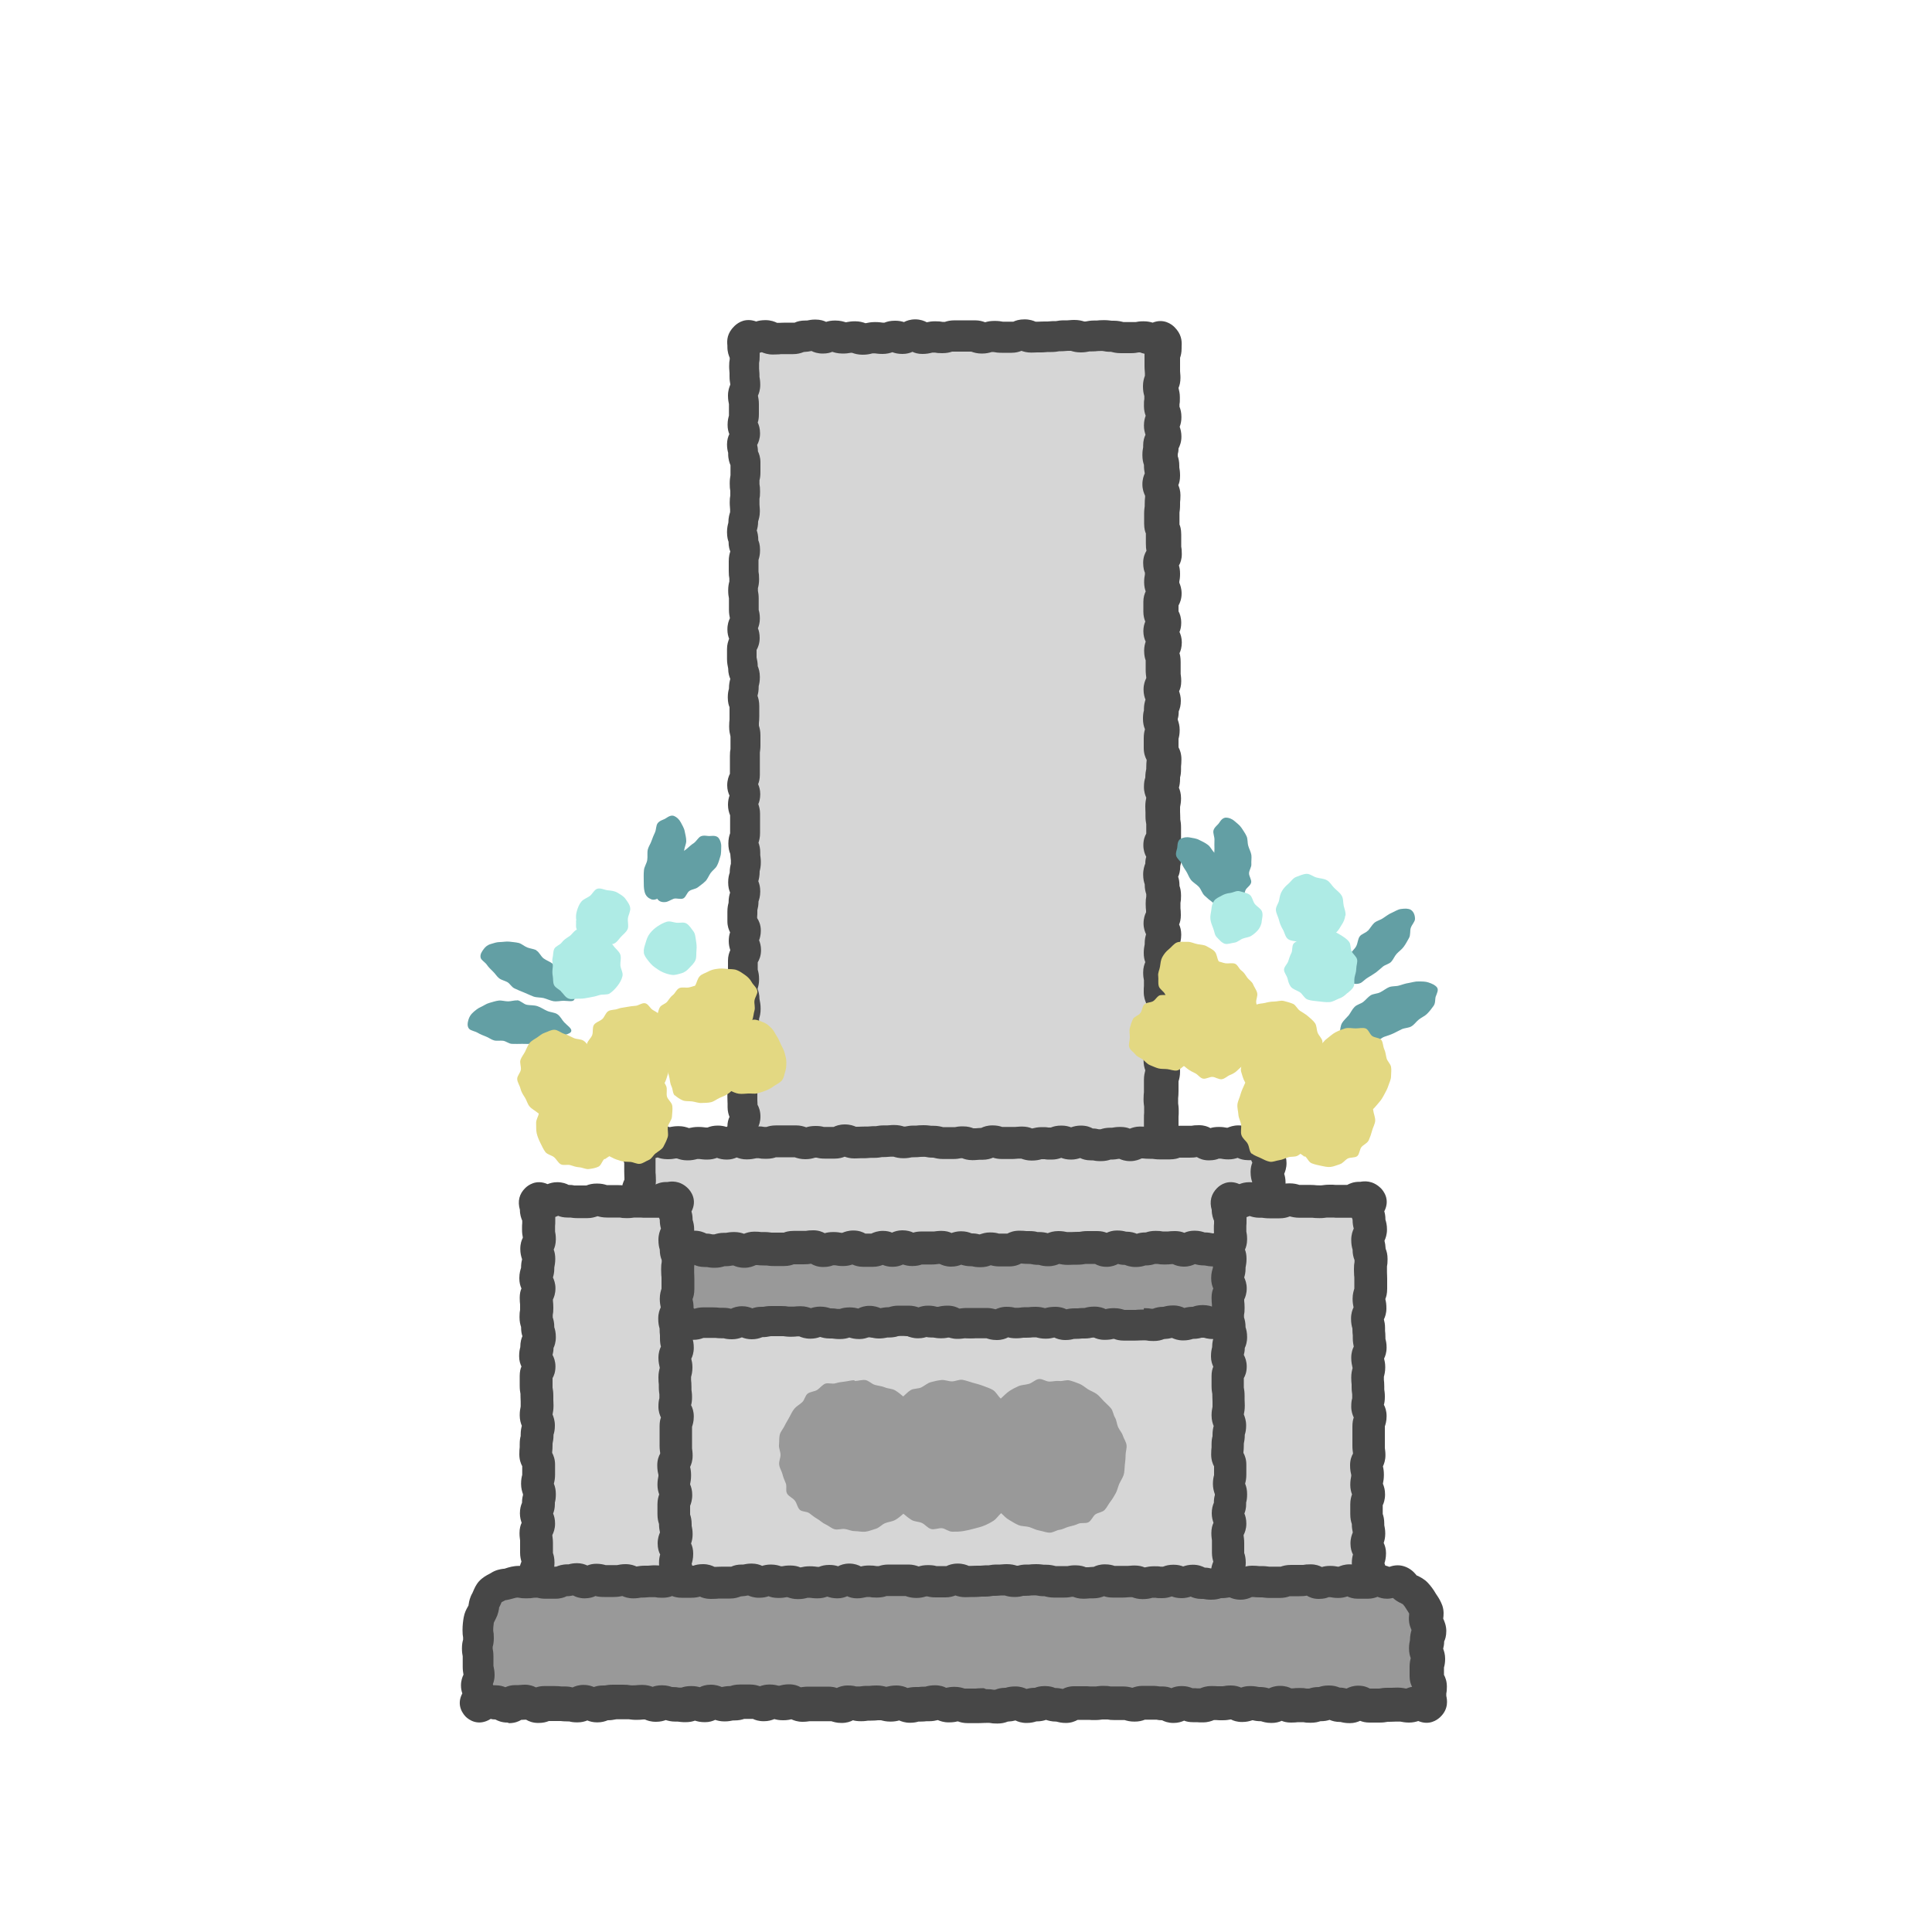 <?xml version="1.0" encoding="UTF-8"?><svg id="_レイヤー_2" xmlns="http://www.w3.org/2000/svg" viewBox="0 0 100 100"><defs><style>.cls-1{fill:none;}.cls-2{fill:#474747;}.cls-3{fill:#aeebe5;}.cls-4{fill:#d6d6d6;}.cls-5{fill:#e3d882;}.cls-6{fill:#639fa4;}.cls-7{fill:#999;}</style></defs><g id="_レイヤー_1-2"><rect class="cls-1" width="100" height="100"/><path class="cls-4" d="M38.47,67.52c.18.18.3-.15.55-.15s.25.04.5.04.25.16.5.16.25-.17.5-.17.25-.02.5-.02.25.18.5.18.25-.11.5-.11.25,0,.5,0,.25.03.5.03.25.05.5.05.25-.13.5-.13.25.13.5.13.25-.11.5-.11.25-.05.5-.05.25,0,.5,0,.25.04.5.04.25-.03.5-.03.25.12.5.12.25-.09.5-.09.25.09.5.09.25.04.5.04.25-.08.5-.08.25.08.5.08.25-.16.5-.16.25.13.5.13.25-.06.5-.06.25-.08.5-.08.25,0,.5,0,.25.12.5.12.25-.11.5-.11.25.06.5.06.25-.07.5-.07.25.15.5.15.25-.04.5-.04.25,0,.5,0,.25,0,.5,0,.25.09.5.09.25-.15.5-.15.25.06.5.06.25-.03.51-.03.25-.03.51-.03.25.07.51.07.28.12.46-.06.12-.2.12-.46-.06-.25-.06-.5-.03-.25-.03-.5-.07-.25-.07-.5.14-.25.14-.5-.06-.25-.06-.5.09-.25.09-.5,0-.25,0-.5-.02-.25-.02-.5.04-.25.04-.5-.1-.25-.1-.51-.07-.25-.07-.5.15-.25.15-.5-.08-.25-.08-.5-.09-.25-.09-.5.1-.25.1-.5.07-.25.07-.5-.16-.25-.16-.5,0-.25,0-.5.02-.25.02-.5-.04-.25-.04-.5.03-.25.03-.5-.01-.25-.01-.5.08-.25.08-.5-.1-.25-.1-.5,0-.25,0-.5.04-.25.04-.5.13-.25.13-.51-.16-.25-.16-.51.11-.25.11-.51.02-.25.02-.5-.12-.25-.12-.5.02-.25.02-.5-.05-.25-.05-.5.13-.25.13-.5-.1-.25-.1-.5.06-.25.06-.5.09-.25.09-.5-.15-.25-.15-.5.13-.25.13-.5-.03-.25-.03-.51.04-.25.04-.51-.08-.25-.08-.51-.08-.25-.08-.51.11-.25.11-.5.07-.25.07-.5-.17-.25-.17-.5.15-.25.15-.5,0-.25,0-.5-.05-.25-.05-.5-.02-.25-.02-.5.06-.25.06-.5-.12-.25-.12-.5.07-.25.07-.5.06-.25.06-.5.03-.25.03-.5-.16-.25-.16-.5,0-.25,0-.51.06-.25.06-.51-.1-.25-.1-.51.05-.25.05-.51.11-.25.11-.5-.12-.25-.12-.5.14-.25.14-.5-.04-.25-.04-.5,0-.25,0-.5-.08-.25-.08-.5.14-.25.14-.51-.18-.25-.18-.51.14-.25.14-.51-.15-.25-.15-.51,0-.25,0-.51.16-.25.16-.51-.12-.25-.12-.51.05-.25.05-.51-.09-.25-.09-.51.18-.25.18-.51-.04-.25-.04-.51,0-.25,0-.51-.09-.25-.09-.51.01-.25.01-.51.04-.25.04-.51.03-.25.03-.51-.14-.25-.14-.51.12-.25.12-.51-.05-.25-.05-.51-.08-.25-.08-.5.05-.25.05-.51.15-.25.15-.51-.1-.25-.1-.51.1-.25.1-.51-.1-.25-.1-.51.03-.25.03-.51-.07-.25-.07-.51.1-.25.1-.51-.02-.25-.02-.51-.01-.25-.01-.51.08-.26.08-.51.06-.31-.12-.49-.24.04-.49.04-.26-.1-.51-.1-.26.05-.51.05-.26.01-.51.01-.26-.08-.51-.08-.26-.04-.51-.04-.26.03-.51.03-.26.06-.51.06-.26-.08-.51-.08-.26.03-.51.03-.26.05-.51.05-.26.03-.51.03-.26.02-.51.02-.26-.12-.51-.12-.26.13-.51.13-.26.01-.51.01-.26-.05-.51-.05-.26.08-.51.08-.26-.1-.51-.1-.26,0-.51,0-.26-.01-.51-.01-.26.08-.51.08-.26-.04-.51-.04-.26.07-.52.07-.26-.17-.52-.17-.26.17-.52.17-.26-.1-.52-.1-.26.1-.52.1-.26-.04-.51-.04-.26.07-.51.07-.26-.1-.51-.1-.26.05-.52.05-.26-.09-.52-.09-.26.08-.52.08-.26-.13-.52-.13-.26.05-.52.05-.26.11-.52.11-.26,0-.52,0-.26.02-.52.02-.26-.14-.52-.14-.26.08-.52.08-.31-.19-.5-.01-.1.23-.1.48.12.25.12.5-.04.25-.04.5.03.25.03.5.05.25.05.5-.13.25-.13.5.06.25.06.5,0,.25,0,.5-.07.25-.07.5.13.25.13.5-.17.25-.17.51.06.25.06.5.13.25.13.5,0,.25,0,.5-.05.25-.05.5.04.25.04.5-.04.25-.04.5.03.25.03.5-.09.25-.09.5-.07.25-.07.5.08.25.08.5.09.25.09.5-.08.25-.08.5,0,.25,0,.5.04.25.04.5-.06.25-.06.5.05.25.05.5.01.25.01.51.06.25.06.51-.14.25-.14.51.13.25.13.5-.16.25-.16.5-.01.25-.01.5.06.25.06.5.11.25.11.5-.07.25-.07.5-.06.25-.06.5.09.25.09.5,0,.25,0,.5-.03.25-.03.5.08.25.08.51,0,.25,0,.51-.03.25-.03.51,0,.25,0,.51,0,.25,0,.5-.14.25-.14.5.16.25.16.5-.13.25-.13.5.11.25.11.5,0,.25,0,.5,0,.25,0,.5-.1.25-.1.5.1.25.1.5.04.25.04.5-.06.25-.06.5-.08.25-.08.5.11.25.11.5-.08.25-.08.51-.06.25-.06.51-.01.25-.01.51.19.25.19.51-.12.25-.12.5.13.25.13.5-.17.25-.17.5.01.25.01.5.07.25.07.5-.1.25-.1.5.11.25.11.51.06.25.06.51-.08.25-.08.51-.03.25-.03.51.03.25.03.51-.08.25-.08.51.15.25.15.51-.12.25-.12.51.1.25.1.51-.15.25-.15.51,0,.25,0,.51.02.25.02.51.15.25.15.51-.16.25-.16.51.08.25.08.51.04.25.04.51-.12.25-.12.51.06.25.06.51.07.25.07.51-.09.25-.09.5-.07.25-.07.51.12.25.12.51.01.25.01.51.04.25.04.51-.1.25-.1.51-.08.25-.08.51.15.25.15.51-.02.25-.02.51.03.25.03.51-.08.25-.08.51.16.29.1.54c-.07.29-.32.35-.15.53Z"/><path class="cls-2" d="M40.03,68.42c-.29,0-.5-.09-.63-.16-.1,0-.17-.01-.24-.02-.7.43-1.2-.02-1.29-.12h0c-.14-.14-.53-.62-.13-1.27-.03-.11-.06-.24-.06-.4,0-.24.04-.39.08-.51,0-.07,0-.11,0-.14-.01-.09-.02-.18-.02-.37,0-.15,0-.23,0-.31,0-.03,0-.06,0-.1-.07-.13-.15-.33-.15-.61,0-.24.04-.38.08-.51,0-.24.05-.4.1-.54,0-.04,0-.06,0-.08-.02-.1-.03-.2-.03-.4,0-.11,0-.16,0-.21,0-.06,0-.12,0-.23-.05-.12-.12-.3-.12-.57,0-.22.03-.37.07-.48,0-.3.06-.47.1-.56-.04-.11-.08-.25-.08-.48v-.06c-.03-.11-.06-.24-.06-.45,0-.27.07-.45.11-.56,0-.03,0-.06,0-.08-.01-.09-.03-.19-.03-.37-.03-.08-.08-.24-.08-.51,0-.22.05-.39.11-.51-.05-.12-.1-.29-.1-.5,0-.09,0-.13,0-.18,0-.08-.01-.16-.01-.33,0-.14,0-.21,0-.28,0-.06,0-.11,0-.23,0-.25.06-.43.12-.55-.04-.13-.07-.27-.07-.46,0-.21.04-.36.08-.47-.06-.13-.11-.3-.11-.54s.04-.38.08-.5c0-.08,0-.11,0-.15-.01-.09-.02-.18-.02-.36,0-.17,0-.26.02-.34,0-.04,0-.08,0-.17,0-.24.04-.39.08-.52-.03-.14-.06-.26-.06-.44-.06-.15-.11-.32-.11-.56s.04-.39.09-.53c-.03-.13-.07-.27-.07-.48,0-.1,0-.16,0-.21,0-.07,0-.15,0-.29,0-.23.06-.41.12-.54-.04-.12-.08-.27-.08-.47,0-.19.03-.34.07-.45-.07-.14-.14-.32-.14-.57,0-.15,0-.22,0-.29,0-.05,0-.11,0-.21,0-.21.03-.35.06-.46,0-.27.05-.43.08-.53-.06-.14-.1-.3-.1-.53s.04-.38.08-.5c0-.21.03-.35.06-.46,0-.11,0-.15,0-.18-.01-.09-.02-.17-.03-.33-.06-.15-.1-.31-.1-.54s.04-.39.09-.53c0-.1,0-.15,0-.2,0-.07,0-.14,0-.28v-.45c-.06-.15-.11-.32-.11-.55,0-.2.04-.36.08-.47-.06-.13-.12-.3-.12-.53,0-.28.08-.48.14-.6,0-.08,0-.14,0-.19,0-.06,0-.11,0-.22v-.5c0-.18.01-.27.03-.37,0-.04,0-.07,0-.14v-.51c-.03-.13-.07-.27-.07-.51,0-.18.01-.27.02-.36,0-.04,0-.07,0-.14,0-.14,0-.21,0-.29,0-.06,0-.11,0-.22-.03-.06-.09-.23-.09-.5,0-.21.03-.35.06-.45,0-.26.04-.4.07-.51-.05-.12-.11-.29-.11-.54-.03-.15-.06-.29-.06-.5,0-.14,0-.22,0-.29,0-.05,0-.11,0-.22,0-.23.06-.4.11-.53-.05-.12-.09-.28-.09-.48,0-.27.07-.46.13-.58-.02-.11-.05-.23-.05-.43,0-.1,0-.16,0-.21,0-.07,0-.15,0-.3,0-.05,0-.07,0-.09-.02-.1-.04-.22-.04-.41,0-.21.03-.35.06-.46,0-.1,0-.13,0-.16-.02-.1-.03-.2-.03-.39,0-.14,0-.21,0-.28,0-.06,0-.11,0-.22,0-.24.04-.38.08-.51-.03-.06-.09-.23-.09-.5-.03-.07-.08-.24-.08-.5,0-.23.04-.37.07-.49,0-.27.06-.44.09-.54,0-.07,0-.1,0-.14,0-.09-.02-.17-.02-.35,0-.19.01-.28.03-.37,0-.03,0-.07,0-.13,0-.06,0-.08,0-.11-.02-.1-.03-.2-.03-.39s.02-.31.04-.42c0-.02,0-.04,0-.09v-.43c-.05-.12-.12-.31-.12-.58v-.06c-.03-.11-.06-.24-.06-.44,0-.23.06-.41.12-.53-.05-.12-.09-.27-.09-.48,0-.23.04-.37.07-.48v-.26s0-.26,0-.26t0-.07c-.02-.11-.05-.23-.05-.44,0-.27.07-.45.12-.57,0,0,0-.01,0-.02-.02-.11-.04-.23-.04-.42,0-.08,0-.12,0-.16,0-.09-.02-.17-.02-.34,0-.18.01-.28.03-.37,0-.02,0-.05,0-.08-.05-.12-.12-.3-.12-.56,0-.03,0-.05,0-.07-.03-.28-.02-.64.36-1.01.23-.22.6-.43,1.13-.24.12-.04.27-.07.48-.07.28,0,.48.08.6.14.05,0,.08,0,.11,0,.08,0,.17-.01.33-.01h.47c.15-.07.32-.11.56-.11t.08,0c.11-.02.23-.05.43-.05.26,0,.44.06.56.12.12-.04.26-.07.47-.07.27,0,.45.06.54.09.02,0,.05,0,.07-.01.11-.02.23-.04.42-.04.24,0,.4.05.54.1.15-.03.28-.06.49-.06s.3.02.4.03c.02,0,.05,0,.09,0,.15-.06.31-.1.55-.1.19,0,.33.03.46.07.13-.07.33-.14.58-.14.27,0,.47.08.6.15.13-.03.25-.05.43-.05.19,0,.29.01.38.03.03,0,.06,0,.13,0,.12-.04.27-.08.51-.08.15,0,.22,0,.3,0,.05,0,.11,0,.22,0s.17,0,.23,0c.07,0,.14,0,.29,0,.23,0,.4.05.53.1.13-.04.27-.07.49-.07.2,0,.32.02.43.04.04,0,.04,0,.09,0,.11,0,.16,0,.22,0,.06,0,.12,0,.23,0,.12-.06.31-.12.58-.12s.46.07.57.12c.06,0,.09,0,.13,0,.08,0,.16-.01.32-.01.08,0,.13,0,.17,0,.09,0,.17-.02.35-.02.05,0,.07,0,.09,0,.11-.02.23-.04.42-.04.08,0,.12,0,.17,0,.09,0,.17-.02.35-.02.24,0,.39.04.52.08.03,0,.03,0,.07,0,.11-.02.24-.05.44-.05.07,0,.11,0,.14,0,.09-.01.18-.02.37-.02.2,0,.3.02.4.03.03,0,.06,0,.11,0,.23,0,.38.04.5.07.13,0,.18,0,.24,0,.07,0,.15,0,.29,0,.05,0,.08,0,.1,0,.1-.02.2-.04.41-.04.22,0,.37.04.47.07.57-.23.98.08,1.13.23.36.36.39.7.37,1,0,.03,0,.06,0,.09,0,.24-.04.38-.08.5,0,.11,0,.17,0,.22,0,.07,0,.15,0,.3,0,.09,0,.13,0,.17,0,.08.02.17.02.34,0,.23-.04.39-.1.53.03.14.07.27.07.49,0,.17,0,.26-.02.35,0,.03,0,.07,0,.13.06.15.1.31.1.54,0,.22-.04.37-.09.5.05.14.09.3.09.51,0,.29-.09.49-.15.61,0,.14-.02.22-.04.3,0,.02,0,.05,0,.1.04.12.08.27.08.5t0,.08c.02.11.04.23.04.43,0,.22-.04.38-.09.49.05.12.11.29.11.52,0,.18-.01.27-.02.36,0,.04,0,.07,0,.15,0,.2-.02.3-.03.39,0,.03,0,.06,0,.11,0,.15,0,.22,0,.3,0,.05,0,.1,0,.21.03.06.09.23.09.51,0,.14,0,.21,0,.29,0,.06,0,.11,0,.22,0,.06,0,.09,0,.12.02.1.03.19.03.39,0,.26-.07.46-.15.59.03.09.06.23.06.43s-.02.3-.04.41c0,.01,0,.03,0,.05.05.12.12.3.12.56,0,.29-.09.49-.16.62v.3c.07.13.14.32.14.6,0,.2-.04.36-.09.47.06.13.12.31.12.54,0,.25-.06.44-.12.56.03.09.06.24.06.45v.5c0,.06,0,.09,0,.12.01.1.03.19.03.38,0,.23-.05.4-.11.52.04.12.09.28.09.49,0,.24-.05.41-.11.55,0,.17-.02.29-.05.39,0,.02,0,.03,0,.04.05.15.1.31.1.53,0,.21-.03.35-.06.46v.44c.07.13.15.33.15.62,0,.18-.01.27-.02.37,0,.03,0,.07,0,.14,0,.2-.02.32-.05.43t0,.07c0,.21-.03.35-.06.46.05.12.11.3.11.55,0,.21-.03.34-.05.45,0,.15,0,.2,0,.25,0,.08.01.15.01.31t0,.08c.02.11.04.23.04.42,0,.14,0,.21,0,.28,0,.06,0,.11,0,.23,0,.2-.04.36-.09.48.06.13.11.3.11.53s-.03.36-.06.47c0,.27-.06.46-.11.56.04.11.07.26.07.47.04.12.08.27.08.51,0,.19-.01.28-.03.37,0,.03,0,.07,0,.13,0,.07,0,.11,0,.15.01.09.02.18.02.36,0,.21-.04.37-.09.48.06.13.11.3.11.53,0,.26-.06.43-.09.53,0,.2-.03.32-.05.43v.03c.05.15.09.3.09.53,0,.27-.07.46-.13.57,0,0,0,.02,0,.03.02.1.04.22.04.41,0,.16,0,.24-.01.32,0,.04,0,.07,0,.13.05.12.12.3.12.56,0,.15,0,.23-.01.31,0,.05,0,.1,0,.2,0,.19-.03.34-.07.46.06.13.12.31.12.55,0,.28-.08.47-.14.59,0,.13-.01.21-.03.29,0,.03,0,.07,0,.13v.47c.06.15.1.31.1.54s-.04.38-.08.51c0,.1,0,.16,0,.21,0,.07,0,.15,0,.29,0,.18-.01.27-.02.37,0,.03,0,.07,0,.14,0,.06,0,.1,0,.13.01.09.03.19.03.38,0,.16,0,.23-.01.31,0,.05,0,.1,0,.19,0,.14,0,.21,0,.29,0,.03,0,.07,0,.11.07.13.16.33.16.61,0,.23-.04.37-.07.49,0,.24-.04.4-.09.53.03.08.08.24.08.49.04.12.08.27.08.5,0,.26-.07.45-.13.57.03.11.05.23.06.4.06.15.1.31.1.54,0,.19-.01.28-.03.38,0,.03,0,.06,0,.13,0,.09,0,.14,0,.19,0,.08.01.16.01.32v.5c0,.26-.05.42-.09.52,0,.02,0,.04,0,.04.03.11.05.24.05.45,0,.26-.07.44-.12.56.03.12.06.25.06.44,0,.07,0,.1,0,.14.01.09.02.18.02.36v.06c.03.11.06.24.06.44v.09c.02.29-.01.61-.37.97-.45.45-.9.34-1.05.31-.23,0-.38-.04-.49-.07-.08,0-.12,0-.16,0-.09.01-.18.02-.37.02-.07,0-.1,0-.14,0-.09.01-.18.03-.37.03s-.32-.02-.42-.05c-.13.07-.32.14-.59.14-.23,0-.39-.04-.53-.09h-.21c-.07,0-.14,0-.27,0h-.5c-.06,0-.1,0-.13,0-.09.01-.19.03-.38.03-.26,0-.45-.07-.58-.13-.12.03-.24.05-.43.05-.21,0-.34-.03-.45-.06,0,0,0,0,0,0-.15.06-.31.11-.54.11-.27,0-.45-.07-.56-.11h-.45c-.12.04-.27.08-.5.08h-.07c-.11.03-.23.06-.44.06s-.36-.04-.48-.08c-.13.06-.3.11-.53.11-.26,0-.43-.05-.52-.08-.1.04-.25.08-.49.08-.19,0-.29-.02-.39-.03-.03,0-.06,0-.11,0-.24,0-.4-.05-.5-.08-.14.05-.29.09-.51.09-.27,0-.46-.07-.57-.12-.03,0-.06,0-.08,0-.09.01-.18.02-.35.02-.19,0-.29-.02-.39-.03-.03,0-.06,0-.11,0h-.5s-.04,0-.08.01c-.1.02-.21.04-.38.04-.15.06-.31.11-.55.11-.22,0-.38-.05-.5-.09-.12.05-.28.1-.5.1-.2,0-.32-.02-.43-.05t-.07,0c-.18,0-.26-.01-.35-.02-.04,0-.07,0-.15,0h-.46c-.15.06-.31.1-.55.1-.29,0-.5-.09-.63-.17-.02,0-.03,0-.04,0-.06,0-.11.01-.2.01-.13.08-.34.17-.63.17ZM56.59,66.64c.19,0,.33.03.45.07.13-.06.31-.13.56-.13.21,0,.34.03.44.05h.06c.07,0,.1,0,.14,0,.09-.01.18-.03.37-.03.07,0,.1,0,.14,0,.09-.01.18-.02.37-.02.07,0,.13,0,.19,0,0-.03,0-.07,0-.11,0-.07,0-.1,0-.14-.01-.09-.02-.18-.02-.36-.04-.13-.07-.28-.07-.5,0-.27.07-.46.13-.57-.02-.11-.05-.23-.05-.43,0-.26.06-.43.09-.53v-.48c0-.09,0-.14-.01-.19,0-.08-.01-.16-.01-.32,0-.19.01-.28.03-.38,0-.03,0-.05,0-.09-.06-.15-.1-.31-.1-.54-.04-.13-.07-.28-.07-.5,0-.26.07-.45.13-.57-.03-.11-.06-.24-.06-.44-.03-.07-.09-.24-.09-.5,0-.24.04-.4.09-.53,0-.18.03-.3.05-.4-.07-.13-.14-.32-.14-.58,0-.14,0-.21,0-.29,0-.06,0-.11,0-.22,0-.16,0-.23.01-.31,0-.05,0-.1,0-.19,0-.06,0-.1,0-.13-.01-.09-.03-.19-.03-.38s.01-.27.02-.37c0-.03,0-.07,0-.14,0-.11,0-.16,0-.21,0-.07,0-.15,0-.29,0-.22.04-.37.07-.49-.05-.14-.09-.3-.09-.52v-.5c0-.19.02-.28.03-.37,0-.03,0-.07,0-.13,0-.21.04-.37.09-.48-.06-.13-.11-.3-.11-.53,0-.25.05-.41.11-.56,0-.12,0-.19.01-.26,0-.04,0-.08,0-.14-.05-.12-.12-.3-.12-.56,0-.16,0-.24.01-.32,0-.05,0-.09,0-.19,0-.05,0-.07,0-.1-.02-.1-.04-.22-.04-.41,0-.24.06-.41.11-.53-.05-.13-.08-.28-.08-.48s.03-.34.05-.45v-.06c0-.2.04-.35.07-.45-.06-.13-.13-.32-.13-.56,0-.27.07-.46.13-.58,0-.03,0-.05,0-.08-.01-.09-.02-.18-.02-.36s.01-.28.03-.37c0-.03,0-.07,0-.13-.04-.12-.08-.27-.08-.51-.04-.12-.08-.27-.08-.51,0-.27.07-.46.11-.56,0-.15.02-.26.05-.35-.07-.13-.15-.33-.15-.6,0-.29.08-.48.15-.6,0-.08,0-.13,0-.18,0-.06,0-.11,0-.23t0-.08c-.02-.11-.04-.23-.04-.42,0-.1,0-.15,0-.19,0-.08-.01-.15-.01-.31,0-.21.03-.34.05-.45-.05-.12-.12-.3-.12-.56,0-.22.03-.37.07-.48,0-.22.03-.35.05-.45t0-.07c0-.18.01-.27.02-.37,0-.01,0-.02,0-.03-.07-.13-.15-.33-.15-.61v-.51c0-.21.03-.35.06-.45,0-.01,0-.02,0-.02,0,0,0,0,0,0-.06-.15-.1-.31-.1-.54,0-.2.02-.32.05-.43t0-.07c0-.21.04-.36.08-.49-.05-.12-.1-.29-.1-.52,0-.28.08-.47.14-.59,0-.01,0-.03,0-.04-.01-.1-.03-.19-.03-.38v-.5c-.03-.08-.08-.24-.08-.5,0-.2.04-.35.08-.47-.06-.13-.12-.31-.12-.54,0-.22.05-.38.1-.5-.05-.12-.1-.29-.1-.51v-.51c0-.24.06-.41.12-.54-.04-.11-.08-.27-.08-.47s.02-.3.04-.4c0-.03,0-.05,0-.1-.03-.06-.09-.23-.09-.51,0-.29.09-.49.17-.62h0c-.02-.1-.03-.2-.03-.39,0-.14,0-.21,0-.29,0-.06,0-.11,0-.22-.03-.06-.09-.23-.09-.51,0-.15,0-.22,0-.3,0-.05,0-.1,0-.21,0-.2.02-.3.03-.39,0-.03,0-.06,0-.11,0-.18.01-.27.02-.36,0-.02,0-.04,0-.07-.06-.13-.14-.32-.14-.59s.07-.45.12-.56c0,0,0-.01,0-.02-.02-.11-.04-.23-.04-.43-.04-.12-.08-.27-.08-.5,0-.2.02-.31.04-.41,0-.02,0-.05,0-.1,0-.24.06-.42.12-.55-.04-.13-.08-.27-.08-.47,0-.22.04-.38.09-.51-.05-.14-.09-.29-.09-.51,0-.17,0-.26.02-.35,0-.04,0-.08,0-.16-.04-.14-.07-.28-.07-.51,0-.24.05-.4.1-.54,0-.06,0-.1,0-.14,0-.08-.02-.17-.02-.34,0-.11,0-.16,0-.21,0-.07,0-.15,0-.3,0-.05,0-.1,0-.15-.1-.02-.18-.05-.23-.07-.04,0-.06,0-.08,0-.1.02-.2.04-.41.04-.11,0-.17,0-.22,0-.07,0-.15,0-.29,0-.23,0-.38-.04-.5-.07-.22,0-.32-.02-.42-.04-.06-.01-.19,0-.26,0-.09.01-.18.02-.37.02t-.07,0c-.11.02-.24.05-.44.05-.24,0-.39-.04-.52-.08-.1,0-.12,0-.16,0-.09,0-.17.02-.35.02-.05,0-.07,0-.09,0-.11.02-.23.04-.42.04-.08,0-.13,0-.17,0-.09,0-.17.02-.35.02-.09,0-.14,0-.19,0-.08,0-.16.01-.32.01-.23,0-.4-.05-.51-.09-.12.05-.29.1-.51.1-.11,0-.16,0-.22,0-.07,0-.15,0-.29,0-.2,0-.32-.02-.43-.04-.04,0-.04,0-.09,0-.13.04-.28.08-.51.08-.24,0-.41-.05-.55-.1-.09,0-.14,0-.19,0-.07,0-.14,0-.29,0s-.22,0-.3,0c-.05,0-.11,0-.21,0-.12.04-.27.08-.51.08-.19,0-.29-.01-.38-.03-.03,0-.06,0-.13,0-.16.04-.3.07-.52.07s-.39-.05-.51-.11c-.13.06-.3.11-.52.11s-.39-.04-.52-.09c-.14.05-.3.09-.51.09-.2,0-.3-.02-.4-.03-.03,0-.06,0-.12,0-.15.04-.29.07-.51.07-.24,0-.41-.05-.55-.1-.03,0-.04,0-.06,0-.11.02-.23.04-.42.04-.27,0-.45-.06-.54-.09-.1.04-.25.09-.49.09-.27,0-.47-.07-.58-.13,0,0-.01,0-.02,0-.1.02-.21.04-.39.05-.15.06-.32.11-.56.11h-.52c-.09,0-.14,0-.19.01-.08,0-.17.01-.33.01-.26,0-.45-.07-.57-.12-.04.01-.07.02-.11.03,0,.05,0,.1,0,.16,0,.18-.01.28-.03.37,0,.03,0,.07,0,.13,0,.08,0,.12,0,.16,0,.09.02.17.02.34,0,.04,0,.06,0,.08.02.11.04.23.04.42,0,.26-.07.45-.12.56,0,0,0,0,0,0,.02.11.05.23.05.44v.5c0,.2-.02.34-.06.45.06.12.12.31.12.56,0,.27-.08.47-.15.6.02.09.04.19.04.33.06.12.13.31.13.58v.5c0,.19-.02.31-.05.42,0,.02,0,.04,0,.09,0,.06,0,.08,0,.11.02.1.03.2.03.39,0,.19-.01.28-.03.37,0,.03,0,.07,0,.13,0,.08,0,.12,0,.16,0,.09.02.17.02.35,0,.26-.06.43-.09.53,0,.22-.04.36-.07.47.03.08.08.25.08.51.03.06.09.23.09.5,0,.24-.04.38-.08.51,0,.14,0,.21,0,.28,0,.06,0,.11,0,.22,0,.06,0,.09,0,.11.02.1.03.2.03.39,0,.21-.03.35-.06.46,0,.09,0,.12,0,.14.02.1.04.22.04.41,0,.1,0,.16,0,.21,0,.07,0,.15,0,.3v.07c.03.11.06.23.06.44,0,.22-.05.39-.1.51.05.12.09.28.09.5,0,.29-.09.5-.16.62,0,.07,0,.12,0,.17,0,.05,0,.11,0,.22.03.14.06.27.06.45.05.12.11.3.11.56,0,.22-.03.36-.06.47,0,.25-.03.38-.06.49,0,.02,0,.02,0,.02.04.11.09.28.09.53,0,.14,0,.21,0,.29,0,.06,0,.11,0,.22,0,.18-.01.27-.02.36,0,.04,0,.07,0,.14.04.13.08.27.08.51v.51c0,.18-.02.27-.03.37,0,.04,0,.07,0,.14v.5c0,.14,0,.21,0,.29,0,.06,0,.11,0,.22,0,.21-.04.37-.09.49.06.13.11.3.11.52,0,.23-.05.4-.1.51.04.12.09.28.09.49v.5c0,.11,0,.17,0,.23,0,.07,0,.14,0,.28,0,.22-.04.37-.08.5.05.14.09.29.09.51,0,.07,0,.1,0,.13.01.09.03.19.03.37,0,.21-.03.35-.06.46,0,.26-.04.41-.07.52.06.15.1.31.1.53,0,.26-.06.43-.09.52,0,.2-.03.33-.06.45,0,.19,0,.26-.01.34,0,.02,0,.04,0,.07.09.14.19.35.19.65,0,.22-.05.39-.09.5.05.12.1.29.1.51,0,.29-.09.5-.17.63,0,.03,0,.06,0,.09,0,.07,0,.15,0,.29.04.14.07.28.07.5s-.04.37-.08.49c.05.14.1.3.1.52.03.16.06.29.06.51,0,.24-.04.39-.08.52,0,.16,0,.25-.02.33,0,.04,0,.08,0,.17,0,.07,0,.11,0,.14.01.09.02.18.02.36,0,.2-.03.33-.06.44.06.13.13.31.13.57,0,.24-.05.41-.1.52.05.14.09.29.09.5,0,.29-.09.49-.15.61,0,.08,0,.13,0,.18,0,.06,0,.11,0,.23,0,.09,0,.13,0,.18,0,.06.01.12.01.22.07.13.15.33.15.61,0,.26-.07.45-.13.57.03.09.06.24.06.44,0,.07,0,.1,0,.13.01.09.03.19.03.37,0,.26-.06.44-.11.55,0,0,0,.02,0,.02.03.11.05.24.05.45.04.14.07.28.07.51,0,.27-.06.44-.09.53,0,.19-.03.32-.06.44.05.12.11.3.11.55,0,.11,0,.16,0,.21,0,.07,0,.15,0,.29,0,.06,0,.08,0,.11.02.1.03.2.03.4,0,.24-.05.4-.1.54,0,.18-.03.31-.06.41.07.13.13.32.13.57,0,.15,0,.23,0,.31,0,.05,0,.1,0,.2,0,.07,0,.11,0,.14.01.09.02.18.02.37,0,.21-.03.36-.07.47.02.04.04.09.05.15.02,0,.05,0,.09,0,.21,0,.37.05.5.1.13-.06.3-.11.51-.11.09,0,.13,0,.17,0,.08,0,.16-.01.33-.01.25,0,.44.07.57.14.12-.04.26-.07.44-.07h.5c.18,0,.26.01.35.02.04,0,.07,0,.15,0,.2,0,.32.02.43.05,0,0,0,0,0,0,.12-.06.31-.12.57-.12.24,0,.41.05.52.1.13-.05.28-.08.48-.08t.08,0c.11-.02.23-.04.43-.04h.5c.19,0,.29.01.39.03.06.01.2,0,.26,0,.09-.01.18-.02.35-.02.24,0,.41.06.53.1.13-.04.28-.08.48-.08.27,0,.44.06.53.09.17,0,.27.01.37.03.03,0,.06,0,.11,0,.12-.04.26-.08.5-.08.2,0,.34.03.43.06.13-.07.32-.13.57-.13s.45.07.56.12c0,0,0,0,0,0,.11-.02.23-.05.44-.05.12-.04.27-.08.5-.08h.5c.23,0,.4.05.51.09.14-.05.29-.09.5-.09s.34.03.45.06h.06c.12-.03.26-.07.49-.07.28,0,.48.08.6.15.01,0,.02,0,.03,0,.09-.01.19-.03.38-.03h.73c.07,0,.14,0,.27,0ZM60.9,31.16h0s0,0,0,0Z"/><path class="cls-4" d="M33.02,83.99c.18.18.3-.15.56-.15s.25.04.51.04.25.16.51.16.25-.17.51-.17.25-.02.51-.02.25.18.51.18.25-.11.51-.11.25,0,.51,0,.25.03.51.03.25.05.51.05.25-.13.51-.13.25.13.51.13.25-.11.51-.11.25-.05.51-.05.25,0,.51,0,.25.04.51.04.25-.03.51-.03.25.12.51.12.25-.09.51-.09.25.09.51.09.25.04.51.04.25-.08.51-.08.25.08.51.08.25-.16.51-.16.25.13.51.13.25-.06.51-.06.25-.08.51-.08.25,0,.51,0,.25.12.51.12.25-.11.51-.11.25.06.51.06.25-.07.51-.07.25.15.51.15.25-.04.51-.04.25,0,.51,0,.25,0,.51,0,.25.09.51.09.25-.15.51-.15.25.06.51.06.25-.03.51-.03.25-.03.51-.03.25.07.51.07.25-.08.51-.08.25.14.51.14.25-.06.51-.06.25-.03.51-.03.25-.07.51-.07.25.14.51.14.25-.06.51-.06.25.09.51.09.25,0,.51,0,.25-.02.51-.02.25.04.51.04.26-.1.51-.1.25-.07.51-.07.25.15.51.15.26-.08.51-.08.26-.09.51-.09.26.1.51.1.25.07.51.07.26-.16.51-.16.26,0,.51,0,.26.02.51.02.27.17.45-.01,0-.19,0-.44-.01-.25-.01-.5.08-.25.08-.5-.1-.25-.1-.5,0-.25,0-.5.04-.25.04-.5.13-.25.13-.5-.16-.25-.16-.51.11-.25.11-.51.02-.25.02-.51-.12-.25-.12-.51.02-.25.02-.51-.05-.25-.05-.5.13-.25.13-.5-.1-.25-.1-.5.06-.25.06-.5.09-.25.09-.5-.15-.25-.15-.51.13-.25.13-.51-.03-.25-.03-.51.04-.25.04-.51-.08-.25-.08-.51-.08-.25-.08-.51.11-.25.11-.51.07-.25.07-.51-.17-.25-.17-.51.15-.25.15-.51,0-.25,0-.51-.05-.25-.05-.51-.02-.25-.02-.51.06-.25.06-.51-.12-.25-.12-.51.07-.25.07-.51.06-.25.06-.51.03-.25.03-.51-.16-.25-.16-.51,0-.25,0-.51.06-.25.06-.51-.1-.25-.1-.51.05-.25.05-.51.11-.25.11-.51-.12-.25-.12-.51.14-.25.14-.51-.04-.25-.04-.51,0-.25,0-.51-.08-.25-.08-.51.14-.26.14-.51-.18-.26-.18-.51.3-.38.12-.56-.3.13-.56.13-.25,0-.51,0-.25-.16-.51-.16-.25.12-.51.12-.25-.05-.51-.05-.25.09-.51.09-.25-.18-.51-.18-.25.04-.51.04-.25,0-.51,0-.25.09-.51.09-.25-.01-.51-.01-.25-.04-.51-.04-.25-.03-.51-.03-.25.14-.51.14-.25-.12-.51-.12-.25.05-.51.05-.25.08-.51.08-.25-.05-.51-.05-.25-.15-.51-.15-.25.1-.51.1-.25-.1-.51-.1-.25.1-.51.1-.25-.03-.51-.03-.25.07-.51.07-.25-.1-.51-.1-.25.02-.51.02-.25.01-.51.01-.25-.08-.51-.08-.25.13-.51.13-.25.03-.51.03-.26-.1-.51-.1-.25.05-.51.05-.25.01-.51.01-.26-.08-.51-.08-.25-.04-.51-.04-.25.03-.51.03-.25.06-.51.06-.26-.08-.51-.08-.26.03-.51.03-.26.05-.51.05-.26.03-.51.03-.25.02-.51.02-.25-.12-.51-.12-.25.13-.51.13-.25.01-.51.01-.25-.05-.51-.05-.25.08-.51.08-.25-.1-.51-.1-.25,0-.51,0-.25-.01-.51-.01-.25.08-.51.08-.25-.04-.51-.04-.25.07-.51.07-.25-.17-.51-.17-.25.17-.51.17-.25-.1-.51-.1-.25.1-.51.1-.25-.04-.51-.04-.25.07-.51.07-.25-.1-.51-.1-.25.05-.51.05-.26-.09-.51-.09-.26.08-.51.08-.4-.28-.58-.1.02.32.02.57.11.25.11.5,0,.25,0,.5.02.25.02.5-.14.25-.14.5.08.25.08.5,0,.25,0,.5-.11.25-.11.51.12.25.12.51-.04.25-.04.51.03.25.03.51.05.25.05.51-.13.25-.13.5.06.25.06.5,0,.25,0,.5-.07.25-.07.5.13.25.13.5-.17.25-.17.51.06.25.06.51.13.25.13.51,0,.25,0,.51-.05.25-.05.51.04.25.04.51-.04.25-.04.51.03.25.03.51-.09.25-.09.51-.07.25-.07.51.08.25.08.51.09.25.09.51-.08.25-.08.51,0,.25,0,.51.04.25.04.51-.06.25-.06.51.05.25.05.51.01.25.01.51.06.25.06.51-.14.25-.14.51.13.25.13.51-.16.25-.16.51-.01.25-.01.51.06.25.06.51.11.25.11.51-.07.25-.07.51-.06.25-.06.51.09.25.09.51,0,.25,0,.51-.03.26-.03.51.14.29.07.53c-.07.29-.32.35-.14.54Z"/><path class="cls-2" d="M34.59,84.89c-.3,0-.5-.09-.63-.16-.11,0-.18-.01-.25-.03-.7.43-1.2-.02-1.29-.11h0c-.14-.14-.54-.63-.13-1.29-.03-.1-.05-.22-.05-.38,0-.18.01-.27.02-.37,0-.04,0-.07,0-.14,0-.14,0-.22,0-.29,0-.06,0-.11,0-.22-.03-.06-.09-.23-.09-.51,0-.21.03-.35.06-.46,0-.27.04-.41.07-.52-.06-.15-.11-.31-.11-.55-.03-.16-.06-.29-.06-.51,0-.14,0-.22,0-.29,0-.06,0-.11,0-.22,0-.23.06-.41.11-.53-.05-.12-.09-.28-.09-.48,0-.27.07-.46.13-.58-.02-.11-.05-.23-.05-.43,0-.1,0-.16,0-.21,0-.07,0-.15,0-.3,0-.05,0-.07,0-.09-.02-.1-.04-.22-.04-.41,0-.21.03-.35.06-.46,0-.11,0-.14,0-.17-.02-.1-.03-.2-.03-.39,0-.14,0-.21,0-.28,0-.06,0-.11,0-.23,0-.24.04-.38.08-.51-.03-.06-.09-.24-.09-.51-.03-.07-.08-.24-.08-.51,0-.23.04-.37.07-.49,0-.28.06-.45.09-.54,0-.07,0-.1,0-.14,0-.09-.02-.17-.02-.35,0-.19.01-.28.03-.37,0-.03,0-.07,0-.13,0-.06,0-.08,0-.11-.02-.1-.03-.2-.03-.39s.02-.31.04-.42c0-.02,0-.04,0-.09v-.44c-.05-.12-.12-.31-.12-.58v-.06c-.03-.11-.06-.24-.06-.44,0-.23.06-.41.12-.53-.05-.12-.09-.27-.09-.48,0-.23.04-.37.07-.48v-.26s0-.26,0-.26t0-.07c-.02-.11-.05-.23-.05-.44,0-.27.07-.45.12-.57,0,0,0-.02,0-.02-.02-.11-.04-.23-.04-.42,0-.08,0-.12,0-.16,0-.09-.02-.17-.02-.34,0-.18.01-.28.03-.37,0-.02,0-.05,0-.08-.05-.12-.12-.3-.12-.56,0-.24.05-.41.11-.55v-.46c-.04-.12-.08-.27-.08-.5,0-.28.08-.47.14-.59,0-.04,0-.06,0-.09,0-.08-.01-.16-.01-.33v-.45c-.06-.14-.11-.29-.11-.5-.22-.63,0-1.01.23-1.23.16-.16.6-.49,1.24-.16.11-.03.24-.06.44-.06.27,0,.45.06.54.1.02,0,.04,0,.06-.01.11-.02.22-.04.42-.04.23,0,.39.05.53.1.14-.03.28-.06.48-.06s.3.02.4.03c.02,0,.04,0,.08,0,.15-.06.31-.1.54-.1.18,0,.32.03.44.07.13-.07.32-.14.57-.14.27,0,.47.08.6.15.12-.03.24-.04.41-.04.19,0,.29.01.38.03.03,0,.06,0,.12,0,.08-.03.24-.08.51-.08.15,0,.22,0,.29,0,.05,0,.11,0,.21,0s.17,0,.22,0c.07,0,.14,0,.29,0,.23,0,.39.05.53.1.12-.04.27-.07.48-.07.2,0,.32.02.43.05t.08,0c.11,0,.16,0,.21,0,.06,0,.12,0,.22,0,.12-.06.31-.13.58-.13s.46.07.57.12c.05,0,.09,0,.12,0,.08,0,.16-.01.32-.01.08,0,.13,0,.17,0,.09,0,.17-.02.34-.02.05,0,.07,0,.09,0,.11-.02.23-.04.42-.04.08,0,.13,0,.17,0,.09,0,.17-.02.34-.02.24,0,.39.04.52.08.03,0,.03,0,.06,0,.11-.02.24-.05.44-.05.07,0,.11,0,.14,0,.09-.01.18-.02.37-.02.2,0,.3.02.4.03.03,0,.06,0,.11,0,.23,0,.38.04.5.07.12,0,.18,0,.23,0,.07,0,.14,0,.29,0,.05,0,.08,0,.1,0,.1-.02.2-.04.41-.04.27,0,.44.06.54.1.06,0,.1,0,.13,0,.07,0,.15-.02.28-.02.12-.06.31-.13.58-.13.24,0,.38.04.5.08.11,0,.16,0,.21,0,.07,0,.15,0,.3,0,.09,0,.13,0,.17,0,.08,0,.17-.02.34-.02.23,0,.39.04.53.1.14-.03.28-.07.49-.07.17,0,.26,0,.35.02.04,0,.07,0,.13,0,.15-.06.31-.1.54-.1s.37.04.51.09c.14-.05.3-.09.51-.09.29,0,.49.08.61.15.14,0,.22.02.31.04.03,0,.05,0,.1,0,.12-.04.27-.08.51-.08.04,0,.04,0,.08,0,.11-.02.23-.04.43-.04.22,0,.38.04.49.09.12-.05.3-.11.52-.11.18,0,.27.01.36.02.04,0,.07,0,.15,0,.2,0,.29.02.39.03.03,0,.06,0,.12,0,.15,0,.22,0,.3,0,.05,0,.11,0,.21,0,.06-.03.24-.09.51-.09.14,0,.21,0,.29,0,.06,0,.11,0,.22,0,.06,0,.09,0,.12,0,.1-.02.19-.03.39-.03.26,0,.46.07.59.15.09-.03.23-.06.43-.06s.3.02.41.04c.01,0,.03,0,.05,0,.12-.05.3-.12.56-.12.29,0,.5.09.62.16h.26c.69-.4,1.16,0,1.3.12.12.13.48.55.2,1.16.06.13.11.3.11.51,0,.26-.07.44-.12.56.03.09.07.24.07.46v.51c0,.06,0,.09,0,.12.01.1.03.19.03.38,0,.23-.05.41-.11.53.04.12.09.28.09.49,0,.24-.05.41-.11.55,0,.18-.02.29-.05.39,0,.02,0,.03,0,.05.05.15.1.31.1.54,0,.21-.03.35-.06.45v.44c.06.13.15.33.15.62,0,.18-.01.27-.02.37,0,.04,0,.07,0,.14,0,.2-.02.32-.05.43t0,.07c0,.21-.03.35-.06.46.05.12.11.3.11.55,0,.21-.03.34-.05.45,0,.15,0,.2,0,.25,0,.08.01.15.01.31t0,.08c.02.11.04.23.04.43,0,.14,0,.21,0,.28,0,.06,0,.12,0,.23,0,.21-.04.37-.09.48.06.13.12.3.12.53s-.03.36-.06.47c0,.28-.06.46-.11.57.04.11.07.26.07.47.04.12.08.27.08.51,0,.19-.01.28-.03.37,0,.03,0,.07,0,.13,0,.07,0,.11,0,.15.01.09.02.18.02.36,0,.21-.04.37-.09.48.06.13.11.3.11.53,0,.27-.06.44-.09.54,0,.18-.02.31-.05.42v.03c.05.15.09.3.09.53,0,.27-.07.46-.13.57,0,.01,0,.02,0,.03.02.1.04.22.04.41,0,.16,0,.24-.01.31,0,.04,0,.07,0,.13.05.12.12.3.12.56,0,.16,0,.23-.01.31,0,.05,0,.1,0,.2,0,.19-.03.34-.07.46.06.13.12.31.12.55,0,.28-.08.47-.14.59,0,.13-.01.21-.03.29,0,.03,0,.07,0,.13v.47c.06.15.1.31.1.54s-.04.38-.08.51c0,.1,0,.15,0,.21,0,.06,0,.12,0,.22.2.55-.07.93-.26,1.12-.23.22-.6.44-1.11.25-.12,0-.18,0-.25-.01-.05,0-.1,0-.2,0-.14,0-.22,0-.29,0-.04,0-.07,0-.12,0-.13.07-.33.16-.62.16-.23,0-.37-.04-.48-.07-.28,0-.45-.06-.55-.09-.08.03-.25.08-.5.08-.13.04-.28.08-.51.08-.26,0-.45-.07-.58-.13-.11.03-.24.05-.41.06-.15.06-.31.1-.55.1-.19,0-.28-.01-.38-.03-.08-.01-.24,0-.32,0-.08,0-.16.01-.32.01h-.51c-.26,0-.43-.05-.53-.09-.02,0-.05,0-.05,0-.11.03-.24.05-.45.05-.26,0-.45-.07-.57-.13-.12.03-.26.06-.45.06-.07,0-.11,0-.15,0-.09.01-.18.02-.36.02h-.06c-.11.03-.24.06-.45.06-.26,0-.45-.07-.57-.13-.12.03-.25.06-.45.06-.23,0-.37-.04-.49-.07-.09,0-.13,0-.16,0-.09.01-.18.02-.37.02-.07,0-.11,0-.14,0-.09.01-.18.03-.37.03-.19,0-.32-.02-.43-.05-.13.07-.32.14-.59.14s-.43-.06-.53-.09h-.21c-.07,0-.14,0-.27,0h-.51c-.07,0-.1,0-.13.01-.09.01-.19.03-.38.03-.26,0-.45-.07-.58-.13-.12.03-.25.05-.44.05-.21,0-.34-.03-.45-.05,0,0-.01,0-.01,0-.15.06-.31.11-.55.11-.27,0-.46-.07-.56-.11h-.45c-.12.04-.27.08-.51.08t-.07,0c-.11.02-.23.05-.44.05s-.37-.04-.48-.09c-.13.06-.31.12-.53.12-.24,0-.39-.04-.52-.08-.11.04-.26.08-.5.08-.19,0-.29-.02-.39-.03-.03,0-.06,0-.12,0-.24,0-.4-.05-.5-.08-.11.04-.27.09-.51.09-.27,0-.46-.07-.57-.12-.04,0-.06,0-.09,0-.09.01-.18.02-.35.02-.19,0-.29-.02-.39-.03-.03,0-.06,0-.12,0h-.51s-.04,0-.08.01c-.1.02-.21.04-.38.04-.15.06-.31.11-.55.11-.22,0-.39-.05-.51-.1-.12.05-.29.1-.51.1-.2,0-.32-.02-.43-.05t-.08,0c-.18,0-.27-.01-.35-.02-.04,0-.08,0-.15,0h-.47c-.15.06-.31.1-.55.1-.29,0-.5-.09-.63-.17-.02,0-.04,0-.05,0-.06,0-.12.01-.2.01-.13.08-.34.17-.63.17ZM59.47,83.16c.19,0,.28.01.38.03.03,0,.05,0,.1,0,.15-.06.31-.1.54-.1.14-.04.28-.07.51-.07.26,0,.45.07.58.13.12-.03.25-.06.45-.06.08-.03.24-.09.51-.09s.44.06.54.1c.18,0,.31.03.41.05.13-.07.32-.14.58-.14.14,0,.22,0,.29,0,.06,0,.11,0,.23,0,.05,0,.08,0,.12,0,0-.03,0-.06,0-.09,0-.22.04-.37.07-.48-.05-.14-.09-.3-.09-.52v-.5c0-.19.02-.28.03-.37,0-.03,0-.07,0-.13,0-.21.04-.37.09-.48-.06-.13-.11-.3-.11-.53,0-.25.05-.41.11-.56,0-.12,0-.19.01-.26,0-.04,0-.08,0-.14-.05-.12-.12-.3-.12-.56,0-.16,0-.24.01-.31,0-.05,0-.1,0-.19,0-.05,0-.07,0-.1-.02-.1-.04-.22-.04-.41,0-.24.06-.41.11-.53-.05-.13-.08-.28-.08-.48s.03-.34.05-.45v-.06c0-.2.04-.35.07-.45-.06-.13-.13-.32-.13-.56,0-.27.07-.46.13-.58,0-.03,0-.06,0-.08-.01-.09-.02-.18-.02-.36s.01-.28.03-.37c0-.03,0-.07,0-.13-.04-.12-.08-.27-.08-.51-.04-.12-.08-.27-.08-.51,0-.27.07-.46.11-.56,0-.15.02-.27.05-.36-.07-.13-.15-.33-.15-.6,0-.29.08-.48.15-.6,0-.08,0-.13,0-.18,0-.06,0-.12,0-.23t0-.08c-.02-.11-.04-.23-.04-.43,0-.1,0-.15,0-.2,0-.08-.01-.15-.01-.31,0-.21.03-.34.05-.45,0,0,0,0,0,0-.05-.12-.12-.3-.12-.56,0-.22.03-.36.07-.48,0-.23.03-.35.05-.46t0-.07c0-.18.01-.27.02-.37,0-.01,0-.02,0-.04-.07-.13-.15-.33-.15-.61v-.5c0-.21.03-.35.06-.46,0-.02,0-.02,0-.02-.06-.15-.1-.31-.1-.54,0-.2.02-.32.05-.43t0-.07c0-.21.04-.37.09-.49-.05-.12-.1-.29-.1-.52,0-.28.08-.47.14-.59,0-.02,0-.03,0-.04-.01-.1-.03-.19-.03-.38v-.51c-.03-.08-.08-.25-.08-.51,0-.2.04-.36.09-.48-.02-.04-.04-.08-.06-.13h-.16c-.24,0-.42-.06-.54-.12-.12.04-.27.08-.47.08s-.3-.02-.41-.04c-.03,0-.05,0-.1,0-.06.03-.23.09-.51.09-.29,0-.49-.09-.62-.17h0c-.1.02-.19.03-.39.03-.14,0-.22,0-.29,0-.06,0-.11,0-.22,0-.06.03-.24.09-.51.09-.15,0-.22,0-.3,0-.05,0-.11,0-.21,0-.2,0-.29-.02-.39-.03-.03,0-.06,0-.12,0-.18,0-.27-.01-.36-.02-.02,0-.04,0-.07,0-.13.06-.32.14-.59.14s-.45-.07-.56-.12c0,0-.01,0-.03,0-.11.02-.23.04-.43.04-.12.04-.27.08-.51.08-.2,0-.31-.02-.41-.04-.03,0-.05,0-.1,0-.25,0-.43-.06-.55-.12-.13.04-.27.08-.47.08-.22,0-.38-.04-.51-.09-.14.05-.29.09-.51.09-.17,0-.26,0-.35-.02-.04,0-.08,0-.16,0-.14.04-.28.07-.51.07-.24,0-.4-.05-.54-.1-.06,0-.1,0-.14,0-.08,0-.17.02-.34.02-.11,0-.16,0-.21,0-.07,0-.15,0-.3,0-.21,0-.35-.03-.47-.07-.12.05-.3.11-.55.11-.08,0-.12,0-.16,0-.09,0-.17.02-.35.02-.26,0-.44-.06-.53-.1-.04,0-.06,0-.08,0-.1.02-.2.04-.41.04-.11,0-.16,0-.22,0-.07,0-.14,0-.29,0-.23,0-.38-.04-.5-.07-.21,0-.31-.02-.41-.04-.06-.01-.19,0-.25,0-.09.01-.18.02-.37.02t-.07,0c-.11.02-.24.05-.44.05-.24,0-.39-.04-.52-.08-.07,0-.12,0-.16,0-.09,0-.17.02-.34.02-.05,0-.07,0-.09,0-.11.02-.23.04-.42.04-.08,0-.13,0-.17,0-.09,0-.17.02-.35.02-.09,0-.14,0-.18,0-.08,0-.16.01-.32.01-.22,0-.39-.05-.5-.09-.12.05-.29.1-.51.1-.11,0-.16,0-.22,0-.07,0-.15,0-.29,0-.2,0-.32-.02-.43-.05t-.08,0c-.13.04-.28.08-.51.08s-.41-.05-.55-.1c-.09,0-.13,0-.18,0-.07,0-.14,0-.29,0s-.22,0-.29,0c-.05,0-.11,0-.21,0-.08.03-.24.08-.51.08-.19,0-.29-.01-.38-.03-.03,0-.06,0-.12,0-.15.03-.29.06-.51.06s-.38-.05-.51-.1c-.13.06-.3.11-.51.11s-.38-.04-.51-.09c-.14.05-.29.09-.51.09-.2,0-.3-.02-.4-.03-.03,0-.06,0-.11,0-.15.04-.29.07-.51.07-.24,0-.4-.05-.54-.1-.02,0-.04,0-.06,0-.11.02-.22.04-.42.04-.25,0-.42-.05-.52-.09-.04.01-.07.02-.11.03,0,.05,0,.11,0,.17v.5c0,.09,0,.13.01.18,0,.08.01.16.01.33,0,.25-.06.44-.12.56.03.11.06.25.06.45v.5c0,.21-.04.37-.09.5.05.12.1.29.1.51,0,.18-.01.28-.03.37,0,.03,0,.07,0,.14,0,.08,0,.12,0,.16,0,.09.02.17.02.34,0,.04,0,.06,0,.08.02.11.04.23.04.42,0,.26-.07.45-.12.56,0,0,0,0,0,0,.02.11.05.23.05.44v.5c0,.2-.02.34-.06.45.06.12.12.31.12.56,0,.27-.08.47-.15.6.02.09.04.19.04.34.06.12.13.31.13.58v.51c0,.19-.02.31-.05.42,0,.02,0,.04,0,.09,0,.06,0,.08,0,.11.02.1.03.2.03.39,0,.19-.01.28-.03.37,0,.03,0,.07,0,.13,0,.08,0,.12,0,.16,0,.09.02.17.02.35,0,.26-.06.43-.09.53,0,.22-.04.36-.07.47.03.09.08.26.08.52.03.06.09.23.09.51,0,.24-.04.38-.08.51,0,.14,0,.21,0,.28,0,.06,0,.11,0,.23,0,.06,0,.09,0,.12.02.1.03.2.03.39,0,.21-.03.35-.06.46,0,.1,0,.12,0,.14.02.1.04.22.04.41,0,.1,0,.16,0,.21,0,.07,0,.15,0,.3v.07c.03.11.06.24.06.44,0,.22-.05.39-.1.51.05.12.09.28.09.5,0,.29-.09.5-.16.63,0,.07,0,.12,0,.17,0,.06,0,.11,0,.22.03.14.06.27.06.45.06.15.11.32.11.56,0,.22-.03.36-.06.47,0,.25-.03.38-.06.49l-.85.05h.85c.03.06.09.23.09.51,0,.14,0,.22,0,.29,0,.06,0,.11,0,.22,0,.18-.01.27-.02.37,0,.03,0,.06,0,.1.02.04.03.09.05.15.03,0,.05,0,.1,0,.21,0,.38.05.5.1.13-.06.3-.11.51-.11.09,0,.13,0,.18,0,.08,0,.17-.01.33-.01.25,0,.44.07.57.14.12-.04.26-.07.44-.07h.51c.18,0,.27.01.35.02.04,0,.08,0,.15,0,.2,0,.32.02.43.05,0,0,0,0,.01,0,.12-.06.31-.13.57-.13.24,0,.41.06.53.11.13-.05.28-.08.48-.08t.08,0c.11-.02.23-.04.43-.04h.51c.19,0,.29.01.39.03.07.01.2,0,.27,0,.09-.01.18-.02.35-.02.24,0,.42.06.53.1.11-.04.26-.08.48-.08.27,0,.44.06.53.09.18,0,.27.01.37.03.03,0,.06,0,.12,0,.12-.04.27-.08.51-.08.19,0,.33.03.44.06.13-.07.32-.14.58-.14.27,0,.46.07.57.12,0,0,0,0,.01,0,.11-.02.23-.05.44-.05.12-.04.27-.08.51-.08h.51c.23,0,.4.05.51.09.14-.05.29-.09.5-.09s.34.03.45.05h.07c.12-.03.26-.06.49-.06.28,0,.48.08.6.15.01,0,.02,0,.04,0,.09-.01.19-.03.38-.03h.75c.07,0,.14,0,.27,0,.2,0,.35.03.45.07.13-.06.31-.13.56-.13.21,0,.33.03.44.05h.06c.07,0,.11,0,.14,0,.09-.01.18-.03.37-.03.07,0,.11,0,.14,0,.09-.01.18-.02.37-.02.23,0,.37.04.49.07.15-.04.3-.07.53-.07.27,0,.46.07.58.13.11-.03.24-.05.44-.05.07,0,.11,0,.14,0,.09-.01.18-.02.37-.02.14-.04.28-.07.51-.07.27,0,.46.07.58.13.11-.03.24-.05.44-.05.26,0,.43.06.53.09h.49c.09,0,.14,0,.19-.01.08,0,.16-.01.32-.01ZM32.29,60.15h0s0,0,0,0ZM64.59,58.37h0,0Z"/><path class="cls-4" d="M32.78,83.92c.18.18.3-.15.55-.15s.25.04.51.04.25.16.51.16.25-.17.51-.17.25-.02.51-.02.25.18.51.18.25-.11.51-.11.25,0,.51,0,.25.03.51.03.25.05.51.05.25-.13.51-.13.25.13.51.13.25-.11.51-.11.25-.05.51-.05.25,0,.5,0,.25.04.5.04.25-.03.5-.03.25.12.5.12.25-.09.5-.09.25.09.51.09.25.04.51.04.25-.08.51-.08.25.08.51.08.25-.16.51-.16.25.13.51.13.25-.06.51-.06.25-.08.51-.08.25,0,.51,0,.25.12.51.12.25-.11.51-.11.25.06.51.06.25-.07.51-.07.25.15.51.15.25-.04.51-.04.25,0,.51,0,.25,0,.51,0,.25.09.51.09.25-.15.51-.15.25.06.51.06.25-.03.51-.03.25-.03.51-.03.25.07.51.07.25-.08.51-.08.25.14.51.14.25-.06.51-.06.25-.03.51-.03.25-.07.51-.07.25.14.51.14.25-.06.51-.06.25.09.51.09.25,0,.51,0,.25-.02.51-.02.25.04.51.04.25-.1.51-.1.26-.07.51-.07.25.15.51.15.25-.08.51-.08.26-.09.51-.09.26.1.51.1.25.07.51.07.25-.16.51-.16.26,0,.51,0,.26.02.51.02.26-.04.51-.04.29.23.48.05-.03-.21-.03-.46.08-.25.08-.5-.1-.25-.1-.5,0-.25,0-.5.04-.25.04-.5.13-.25.13-.5-.16-.25-.16-.5.11-.25.11-.5.02-.25.02-.5-.12-.25-.12-.5.02-.25.02-.5-.05-.25-.05-.5.13-.25.13-.5-.1-.25-.1-.5.06-.25.06-.5.09-.25.09-.5-.15-.25-.15-.5.13-.25.13-.5-.03-.25-.03-.5.04-.25.04-.5-.08-.25-.08-.5-.08-.25-.08-.5.11-.25.11-.5.07-.25.07-.5-.17-.25-.17-.5.15-.25.15-.5,0-.25,0-.5-.05-.25-.05-.51-.02-.25-.02-.51.06-.25.06-.51.07-.28-.11-.46-.21-.05-.46-.05-.25-.06-.5-.06-.25-.03-.5-.03-.25.16-.5.16-.25,0-.5,0-.25-.06-.5-.06-.25.1-.5.1-.25-.05-.5-.05-.25-.11-.5-.11-.25.12-.5.12-.25-.14-.5-.14-.25.04-.5.04-.25,0-.5,0-.25.08-.5.08-.25-.14-.5-.14-.25.18-.5.18-.25-.14-.5-.14-.25.15-.5.15-.25,0-.5,0-.25-.16-.5-.16-.25.12-.5.12-.25-.05-.5-.05-.25.09-.5.09-.25-.18-.5-.18-.25.04-.5.04-.25,0-.5,0-.25.09-.5.09-.25-.01-.5-.01-.25-.04-.5-.04-.25-.03-.5-.03-.25.14-.5.14-.25-.12-.51-.12-.25.05-.5.05-.25.08-.5.08-.25-.05-.51-.05-.25-.15-.51-.15-.25.1-.5.1-.25-.1-.5-.1-.25.1-.51.1-.25-.03-.51-.03-.25.07-.51.07-.25-.1-.51-.1-.26.02-.51.02-.26.01-.51.01-.26-.08-.51-.08-.26.13-.51.13-.26.03-.51.03-.26-.1-.51-.1-.26.05-.51.05-.26.01-.51.01-.26-.08-.51-.08-.26-.04-.51-.04-.26.03-.51.03-.26.06-.51.06-.26-.08-.52-.08-.26.03-.51.03-.26.05-.51.05-.26.03-.52.03-.26.02-.52.02-.26-.12-.51-.12-.26.13-.51.13-.26.01-.52.01-.26-.05-.52-.05-.26.08-.52.08-.36-.27-.54-.09,0,.28,0,.53-.01.25-.01.5.08.25.08.5-.04.25-.04.5.07.25.07.5-.17.25-.17.5.17.25.17.5-.1.25-.1.5.1.25.1.5-.04.25-.04.5.07.25.07.5-.1.25-.1.5.05.25.05.5-.09.25-.09.5.08.25.08.5-.13.25-.13.5.05.25.05.5.11.25.11.5,0,.25,0,.5.02.25.02.5-.14.25-.14.5.08.25.08.5,0,.25,0,.5-.11.25-.11.5.12.25.12.5-.04.25-.04.5.03.25.03.5.05.25.05.51-.13.25-.13.51.12.27.06.51c-.07.29-.24.37-.06.55Z"/><path class="cls-2" d="M34.35,84.82c-.3,0-.5-.09-.63-.16-.11,0-.18-.01-.25-.03-.7.42-1.19-.01-1.29-.11h0c-.25-.25-.48-.67-.19-1.28-.03-.1-.05-.22-.05-.38,0-.27.07-.45.12-.57,0,0,0-.02,0-.02-.02-.11-.04-.23-.04-.42,0-.08,0-.12,0-.16,0-.09-.02-.17-.02-.34,0-.18.01-.28.03-.37,0-.02,0-.05,0-.08-.05-.12-.12-.3-.12-.56,0-.24.05-.41.11-.55v-.46c-.04-.12-.08-.27-.08-.5,0-.28.08-.47.14-.59,0-.04,0-.06,0-.09,0-.08-.01-.16-.01-.33v-.45c-.07-.15-.11-.32-.11-.55t0-.07c-.02-.11-.05-.23-.05-.43,0-.25.06-.43.12-.55-.03-.09-.07-.24-.07-.46,0-.26.06-.43.09-.52,0-.03,0-.05,0-.07-.02-.11-.04-.22-.04-.42,0-.23.05-.39.1-.53-.03-.13-.06-.27-.06-.48s.02-.3.03-.4c0-.02,0-.04,0-.07-.06-.15-.1-.31-.1-.54,0-.18.03-.32.07-.44-.07-.13-.14-.32-.14-.57,0-.27.08-.47.15-.6-.02-.12-.04-.24-.04-.41,0-.19.01-.29.03-.38,0-.03,0-.06,0-.12-.03-.07-.08-.24-.08-.5,0-.15,0-.22,0-.29,0-.04,0-.09,0-.16-.19-.59.04-.96.26-1.18.17-.16.6-.48,1.22-.17.12-.03.25-.05.44-.05.2,0,.32.02.43.04.04,0,.04,0,.09,0,.11,0,.17,0,.22,0,.06,0,.12,0,.23,0,.12-.06.31-.12.58-.12s.47.07.57.12c.06,0,.1,0,.13,0,.08,0,.16-.01.32-.01.09,0,.13,0,.17,0,.09,0,.17-.02.35-.02.05,0,.07,0,.09,0,.11-.02.23-.04.42-.04.08,0,.13,0,.17,0,.09,0,.17-.02.35-.02.24,0,.39.04.52.08.03,0,.03,0,.07,0,.11-.02.24-.05.44-.05.07,0,.11,0,.14,0,.09-.01.18-.02.37-.02.2,0,.3.02.4.03.03,0,.06,0,.11,0,.23,0,.38.04.5.07.13,0,.19,0,.24,0,.07,0,.14,0,.29,0,.05,0,.08,0,.11,0,.1-.02.2-.04.41-.04.27,0,.44.06.54.1.07,0,.1,0,.14,0,.08,0,.15-.02.28-.02.12-.06.31-.13.58-.13.24,0,.38.04.5.08.11,0,.17,0,.22,0,.08,0,.15,0,.3,0,.09,0,.13,0,.18,0,.08,0,.17-.02.34-.02.23,0,.39.04.53.1.14-.03.28-.07.49-.07.17,0,.26,0,.35.02.03,0,.07,0,.13,0,.15-.06.31-.1.54-.1.22,0,.37.04.5.09.14-.05.29-.09.51-.09.29,0,.49.08.61.15.14,0,.22.02.3.04.02,0,.05,0,.1,0,.12-.04.27-.08.5-.08t.08,0c.11-.02.23-.04.43-.04.21,0,.38.04.49.09.12-.05.29-.1.52-.1.18,0,.27.01.36.02.04,0,.07,0,.14,0,.19,0,.29.02.39.03.03,0,.06,0,.11,0,.15,0,.22,0,.3,0,.05,0,.1,0,.21,0,.06-.03.23-.09.5-.09.14,0,.21,0,.29,0,.06,0,.11,0,.22,0,.06,0,.09,0,.12,0,.1-.02.19-.03.39-.03.26,0,.45.07.59.14.09-.03.23-.06.42-.06s.3.02.4.04c.01,0,.03,0,.04,0,.12-.05.3-.12.56-.12.29,0,.49.09.62.16h.29c.13-.07.32-.14.6-.14.2,0,.35.04.47.08.13-.06.31-.12.54-.12.25,0,.44.06.56.12.09-.03.24-.06.45-.06h.5c.06,0,.09,0,.12,0,.1-.01.19-.03.38-.03.23,0,.4.05.52.11.12-.04.27-.09.48-.09.24,0,.41.05.55.11.17,0,.29.02.39.05.02,0,.03,0,.04,0,.15-.05.3-.1.53-.1.21,0,.35.03.45.06h.44c.13-.07.33-.15.62-.15.18,0,.27.01.37.02.03,0,.07,0,.14,0,.2,0,.32.02.43.05t.07,0c.14-.04.6-.16,1.06.3.36.36.38.7.35.98,0,.02,0,.05,0,.08,0,.21-.03.34-.05.45v.06c0,.1,0,.15,0,.2,0,.08.01.15.01.31,0,.04,0,.04,0,.08.02.11.04.23.04.42,0,.14,0,.21,0,.28,0,.06,0,.11,0,.23,0,.2-.04.36-.09.48.06.13.12.3.12.53s-.03.36-.06.48c0,.27-.06.45-.11.56.04.11.07.25.07.47.04.12.08.27.08.5,0,.18-.01.28-.03.37,0,.03,0,.07,0,.13,0,.07,0,.11,0,.15.01.09.02.18.02.35,0,.21-.04.36-.09.48.06.13.11.3.11.53,0,.26-.06.43-.09.53,0,.2-.03.32-.05.43h-.01c.06.15.11.32.11.56,0,.27-.07.46-.13.57,0,0,0,.02,0,.02.02.1.04.22.04.41,0,.16,0,.24-.01.31,0,.04,0,.07,0,.13.05.12.12.3.12.56,0,.15,0,.23-.01.31,0,.05,0,.1,0,.19,0,.19-.03.34-.07.46.06.13.12.31.12.55,0,.28-.08.47-.14.59,0,.13-.01.21-.03.28,0,.03,0,.06,0,.13v.46c.06.15.1.31.1.54,0,.2-.03.34-.06.45.23.57-.09.97-.24,1.12-.13.12-.57.49-1.17.2,0,0-.02,0-.03,0-.1.01-.19.03-.38.03-.16,0-.24,0-.31-.01-.05,0-.1,0-.2,0-.14,0-.22,0-.29,0-.03,0-.07,0-.12,0-.13.07-.33.16-.62.16-.23,0-.37-.04-.49-.07-.27,0-.44-.06-.54-.09-.08.03-.25.08-.5.08-.13.04-.28.08-.51.08-.26,0-.45-.07-.58-.13-.11.03-.23.05-.41.06-.15.06-.31.1-.54.1-.19,0-.28-.01-.38-.03-.03,0-.07,0-.13,0-.09,0-.14,0-.19,0-.08,0-.16.01-.32.01h-.51c-.26,0-.43-.05-.52-.09-.02,0-.05,0-.05,0-.11.03-.24.05-.45.05-.26,0-.45-.07-.57-.13-.12.03-.26.06-.45.06-.07,0-.11,0-.15,0-.09.01-.18.02-.36.02h-.06c-.11.03-.24.06-.45.06-.26,0-.45-.07-.57-.13-.12.03-.25.06-.45.06-.23,0-.37-.04-.49-.07-.09,0-.12,0-.16,0-.09.01-.18.02-.37.02-.07,0-.1,0-.14,0-.09.01-.18.03-.37.03-.19,0-.32-.02-.42-.05-.13.07-.32.14-.59.14s-.43-.06-.53-.09h-.21c-.07,0-.14,0-.27,0h-.51c-.07,0-.1,0-.13,0-.09.01-.19.03-.38.03-.26,0-.45-.07-.58-.13-.12.03-.25.05-.44.05-.21,0-.34-.03-.45-.06,0,0-.01,0-.01,0-.15.06-.31.11-.55.11-.27,0-.45-.07-.56-.11h-.45c-.12.04-.27.08-.51.08t-.07,0c-.11.02-.23.05-.44.05s-.37-.04-.48-.09c-.13.06-.3.12-.53.12-.24,0-.39-.04-.52-.08-.11.04-.26.08-.5.08-.19,0-.29-.02-.39-.03-.03,0-.06,0-.12,0-.24,0-.4-.05-.5-.08-.14.05-.29.09-.51.09-.27,0-.46-.07-.57-.12-.04,0-.06,0-.09,0-.09.01-.18.02-.35.02-.19,0-.29-.02-.39-.03-.03,0-.06,0-.12,0h-.51s-.04,0-.08.01c-.1.02-.21.04-.38.04-.15.06-.31.11-.55.11-.22,0-.39-.05-.51-.1-.12.05-.29.1-.51.1-.2,0-.32-.02-.43-.05t-.08,0c-.18,0-.27-.01-.36-.02-.04,0-.08,0-.15,0h-.47c-.15.06-.31.1-.55.1-.29,0-.5-.09-.63-.17-.02,0-.03,0-.05,0-.06,0-.12.01-.2.01-.13.08-.34.17-.63.17ZM59.21,83.09c.19,0,.28.01.38.03.03,0,.05,0,.1,0,.15-.06.31-.1.54-.1.13-.04.28-.07.51-.07.26,0,.45.07.57.13.11-.03.25-.06.44-.06.08-.03.24-.09.51-.09s.44.06.54.1c.18,0,.31.03.41.06.13-.07.32-.14.58-.14.14,0,.22,0,.29,0,.06,0,.11,0,.22,0,.16,0,.24,0,.31.01.05,0,.1,0,.2,0,.07,0,.1,0,.13,0h.03s.01-.06.02-.08c-.05-.14-.09-.3-.09-.52v-.5c0-.19.02-.28.03-.37,0-.03,0-.06,0-.13,0-.2.04-.36.09-.48-.06-.13-.11-.3-.11-.53,0-.25.05-.41.11-.56,0-.12,0-.19.01-.26,0-.04,0-.07,0-.13-.05-.12-.12-.3-.12-.56,0-.16,0-.24.01-.31,0-.05,0-.09,0-.19,0-.05,0-.07,0-.09-.02-.1-.04-.22-.04-.41,0-.24.06-.41.11-.53-.05-.13-.08-.28-.08-.48s.03-.34.05-.45c0-.24.04-.4.07-.5-.06-.13-.13-.31-.13-.56,0-.27.07-.46.13-.58,0-.03,0-.05,0-.07-.01-.09-.02-.18-.02-.35s.01-.28.03-.37c0-.03,0-.07,0-.13-.04-.12-.08-.27-.08-.5-.04-.11-.08-.26-.08-.5,0-.27.07-.46.11-.56,0-.15.02-.26.05-.35-.07-.13-.15-.33-.15-.6,0-.29.08-.48.15-.6,0-.08,0-.13,0-.18,0-.06,0-.11,0-.23,0-.04,0-.04,0-.08-.02-.11-.04-.23-.04-.42,0-.1,0-.15,0-.2,0-.08-.01-.15-.01-.31,0-.08,0-.14,0-.2-.04,0-.07-.01-.1-.02t-.07,0c-.18,0-.27-.01-.37-.02-.01,0-.02,0-.03,0-.13.07-.33.15-.61.15h-.5c-.21,0-.35-.03-.45-.06-.01,0-.02,0-.01,0-.15.06-.31.1-.54.1-.2,0-.32-.02-.43-.05t-.07,0c-.21,0-.36-.04-.49-.08-.12.05-.29.1-.52.1-.28,0-.47-.08-.59-.14-.01,0-.03,0-.04,0-.1.01-.19.03-.38.03h-.5c-.07.03-.24.08-.5.08-.2,0-.35-.04-.47-.08-.13.06-.31.12-.54.12-.22,0-.38-.05-.5-.1-.12.05-.29.1-.51.1h-.5c-.24,0-.41-.06-.54-.12-.11.04-.27.08-.47.08s-.3-.02-.4-.04c-.02,0-.05,0-.1,0-.06.03-.23.09-.5.09-.29,0-.49-.09-.62-.17-.1.02-.19.03-.39.03-.14,0-.21,0-.28,0-.06,0-.11,0-.22,0-.06.03-.23.09-.5.09-.15,0-.22,0-.3,0-.05,0-.1,0-.21,0-.19,0-.29-.02-.39-.03-.03,0-.06,0-.11,0-.18,0-.27-.01-.36-.02-.02,0-.04,0-.06,0-.13.06-.32.14-.59.14s-.45-.07-.56-.12c0,0-.01,0-.02,0-.11.02-.23.04-.43.04-.12.04-.27.08-.5.08-.2,0-.3-.02-.41-.04-.02,0-.05,0-.1,0-.24,0-.42-.06-.55-.12-.13.04-.27.07-.46.07-.22,0-.38-.04-.51-.09-.14.05-.29.09-.5.09-.17,0-.26,0-.35-.02-.04,0-.08,0-.16,0-.14.04-.28.07-.51.07-.24,0-.4-.05-.54-.1-.07,0-.1,0-.14,0-.08,0-.17.02-.34.02-.11,0-.16,0-.21,0-.08,0-.15,0-.3,0-.22,0-.36-.03-.47-.07-.12.05-.3.11-.55.11-.08,0-.12,0-.16,0-.09,0-.18.02-.35.02-.27,0-.44-.06-.54-.1-.04,0-.06,0-.08,0-.1.02-.2.04-.41.04-.11,0-.17,0-.22,0-.07,0-.14,0-.29,0-.23,0-.38-.04-.5-.07-.22,0-.32-.02-.42-.04-.06-.01-.19,0-.26,0-.09.01-.18.02-.37.02t-.07,0c-.11.02-.24.05-.44.05-.24,0-.39-.04-.52-.08-.08,0-.12,0-.17,0-.09,0-.17.02-.35.02-.05,0-.07,0-.09,0-.11.02-.23.04-.42.04-.09,0-.13,0-.17,0-.09,0-.17.02-.35.02-.1,0-.14,0-.19,0-.08,0-.16.01-.32.01-.23,0-.4-.05-.51-.09-.12.05-.29.1-.52.1-.11,0-.17,0-.22,0-.07,0-.15,0-.3,0-.2,0-.32-.02-.43-.04-.04,0-.04,0-.09,0-.07.02-.15.04-.23.05,0,.03,0,.07,0,.12.03.07.08.24.08.5,0,.19-.01.29-.03.38,0,.03,0,.06,0,.12.03.15.06.29.06.5s-.05.37-.1.5c.06.13.11.29.11.5s-.04.37-.09.51c.05.14.09.29.09.5,0,.2-.02.3-.03.4,0,.03,0,.05,0,.11.04.14.07.28.07.5,0,.24-.05.4-.1.54,0,.02,0,.03,0,.05.02.11.04.22.04.42,0,.25-.05.41-.09.51.03.08.08.24.08.49,0,.27-.07.45-.12.57,0,0,0,0,0,0,.02.1.04.21.05.38.06.15.11.32.11.55v.5c0,.09,0,.13.01.18,0,.08.01.16.01.33,0,.25-.06.44-.12.56.03.11.06.25.06.45v.5c0,.21-.04.37-.09.5.05.12.09.28.09.51,0,.18-.01.28-.03.37,0,.03,0,.07,0,.13,0,.08,0,.12,0,.16,0,.09.02.17.02.34,0,.04,0,.06,0,.09.02.11.04.23.04.42,0,.24-.06.42-.11.53,0,.02.01.04.02.06.02,0,.04,0,.06,0,.03,0,.06,0,.12,0,.21,0,.38.05.5.1.13-.06.3-.11.51-.11.09,0,.13,0,.18,0,.08,0,.17-.02.33-.02.25,0,.44.07.57.14.12-.04.26-.07.44-.07h.51c.18,0,.27.01.36.02.04,0,.08,0,.15,0,.2,0,.32.02.43.05,0,0,0,0,.01,0,.12-.06.31-.13.57-.13.24,0,.41.06.53.11.13-.05.28-.08.48-.08t.08,0c.11-.02.23-.04.43-.04h.51c.19,0,.29.01.39.03.07,0,.2,0,.27,0,.09-.01.18-.02.35-.02.24,0,.42.06.53.1.13-.04.28-.08.48-.08.27,0,.44.06.53.09.18,0,.27.01.37.03.03,0,.06,0,.12,0,.12-.04.27-.08.51-.08.19,0,.33.03.44.06.13-.07.32-.13.57-.13.27,0,.46.07.57.12,0,0,0,0,.01,0,.11-.02.23-.05.44-.05.12-.04.27-.08.51-.08h.51c.23,0,.4.05.51.09.14-.05.29-.09.5-.09s.34.03.45.06h.07c.12-.03.26-.07.49-.07.28,0,.48.08.6.15.01,0,.02,0,.04,0,.09-.01.19-.03.38-.03h.74c.07,0,.14,0,.27,0,.2,0,.35.03.46.07.13-.06.31-.13.56-.13.21,0,.33.02.44.05h.06c.07,0,.1,0,.14,0,.09-.01.18-.03.37-.03.07,0,.11,0,.14,0,.09-.01.18-.02.37-.02.23,0,.37.04.49.07.15-.04.29-.07.53-.07.27,0,.46.07.58.13.11-.03.24-.05.44-.05.07,0,.11,0,.15,0,.09-.01.18-.02.36-.02.14-.04.28-.07.51-.07.27,0,.46.07.58.13.11-.02.24-.05.44-.05.26,0,.43.06.53.09h.49c.09,0,.14,0,.19-.01.08,0,.16-.01.32-.01ZM32.05,77.32h0s0,0,0,0ZM66.62,76.78l-.84.05h.85s0-.03,0-.05ZM56.29,67.5h0,0Z"/><path class="cls-7" d="M32.79,68.55c.18.17.3-.15.55-.15s.25.04.51.04.25.16.51.16.25-.17.51-.17.25-.02.51-.02.25.18.51.18.25-.11.51-.11.25,0,.51,0,.25.03.51.03.25.05.51.05.25-.13.51-.13.25.13.51.13.25-.11.51-.11.25-.05.51-.05.25,0,.5,0,.25.04.5.04.25-.03.5-.03.25.12.5.12.25-.09.5-.09.25.09.51.09.25.04.51.04.25-.08.51-.08.25.08.51.08.25-.16.51-.16.25.13.51.13.25-.06.51-.06.25-.08.51-.08.25,0,.51,0,.25.12.51.12.25-.11.51-.11.25.06.51.06.25-.07.51-.07.25.15.51.15.25-.04.51-.04.25,0,.51,0,.25,0,.51,0,.25.09.51.09.25-.15.51-.15.25.06.51.06.25-.03.51-.03.25-.03.51-.03.25.07.51.07.25-.08.51-.08.25.14.51.14.25-.06.51-.06.25-.03.51-.03.25-.07.51-.07.25.14.51.14.25-.06.51-.06.25.09.51.09.25,0,.51,0,.25-.02.51-.02.25.04.51.04.25-.1.51-.1.26-.07.51-.07.25.15.51.15.25-.08.51-.08.26-.09.51-.09.26.1.51.1.25.07.51.07.25-.16.51-.16.26,0,.51,0,.26.02.51.02.26-.04.51-.04.29.22.48.05c.18-.16-.03-.2-.03-.44s.08-.24.08-.48-.1-.24-.1-.48,0-.24,0-.48.04-.24.04-.48.13-.24.13-.48-.16-.24-.16-.48.27-.34.1-.51-.28-.03-.53-.03-.25.12-.5.12-.25-.02-.5-.02-.25.05-.5.05-.25-.13-.5-.13-.25.1-.5.1-.25-.06-.5-.06-.25-.09-.5-.09-.25.15-.5.15-.25-.13-.5-.13-.25.03-.5.03-.25-.04-.5-.04-.25.08-.5.08-.25.08-.5.08-.25-.11-.5-.11-.25-.07-.5-.07-.25.17-.5.17-.25-.15-.5-.15-.25,0-.5,0-.25.05-.5.05-.25.02-.5.02-.25-.06-.5-.06-.25.12-.5.12-.25-.07-.5-.07-.25-.06-.5-.06-.25-.03-.5-.03-.25.16-.5.16-.25,0-.5,0-.25-.06-.5-.06-.25.1-.5.1-.25-.05-.5-.05-.25-.11-.51-.11-.25.12-.5.12-.25-.14-.5-.14-.25.04-.51.04-.25,0-.51,0-.25.08-.5.08-.25-.14-.5-.14-.25.18-.51.18-.25-.14-.51-.14-.25.15-.51.15-.25,0-.51,0-.26-.16-.51-.16-.26.12-.51.12-.26-.05-.51-.05-.26.09-.51.09-.26-.18-.51-.18-.26.04-.51.04-.26,0-.51,0-.26.09-.51.09-.26-.01-.51-.01-.26-.04-.51-.04-.26-.03-.51-.03-.26.14-.51.14-.26-.12-.52-.12-.26.05-.51.05-.26.08-.51.08-.26-.05-.52-.05-.26-.15-.52-.15-.26.1-.51.1-.26-.1-.51-.1-.26.1-.52.1-.26-.03-.52-.03-.26.07-.52.07-.37-.26-.56-.09c-.18.16,0,.28,0,.52s.01.24.01.48-.08.24-.08.48.13.24.13.48.03.24.03.48-.1.24-.1.48.11.25.05.48c-.07.28-.23.36-.05.53Z"/><path class="cls-2" d="M34.35,69.44c-.3,0-.5-.09-.63-.16-.11,0-.18-.01-.25-.03-.66.41-1.14.04-1.27-.09h0c-.25-.24-.5-.66-.22-1.28-.02-.09-.04-.21-.04-.35,0-.23.04-.39.1-.52,0-.04,0-.07,0-.1,0-.07-.02-.14-.02-.25-.06-.12-.13-.3-.13-.57s.05-.41.08-.5c0-.07,0-.12,0-.17,0-.06,0-.12,0-.23-.2-.61.03-.98.27-1.2.2-.19.62-.44,1.21-.16.13-.03.26-.05.44-.05.18,0,.26,0,.35.02.04,0,.07,0,.14,0,.12-.04.29-.1.54-.1.22,0,.38.04.51.09.14-.05.3-.09.52-.09.29,0,.49.09.61.15.14,0,.23.02.31.04.03,0,.05,0,.11,0,.13-.04.28-.08.51-.08.04,0,.04,0,.09,0,.11-.02.23-.04.43-.04.22,0,.39.05.5.09.12-.05.3-.11.53-.11.18,0,.27.01.36.02.04,0,.08,0,.15,0,.2,0,.3.02.39.03.03,0,.06,0,.12,0,.15,0,.23,0,.3,0,.05,0,.11,0,.21,0,.07-.03.24-.09.51-.09.15,0,.22,0,.29,0,.06,0,.11,0,.22,0,.06,0,.09,0,.12,0,.1-.02.2-.03.39-.03.27,0,.46.08.59.15.09-.03.24-.06.44-.06s.31.02.41.04c.02,0,.03,0,.06,0,.12-.05.3-.12.57-.12.3,0,.5.09.62.16h.31c.13-.06.32-.14.6-.14.2,0,.36.04.47.09.13-.06.31-.12.54-.12.25,0,.44.06.56.12.09-.03.24-.06.45-.06h.51c.06,0,.09,0,.12,0,.1-.01.19-.03.38-.03.23,0,.4.05.52.11.12-.04.28-.09.49-.09.24,0,.41.05.55.11.17,0,.29.02.39.05.02,0,.03,0,.04,0,.15-.05.3-.1.53-.1.21,0,.35.03.45.06h.44c.13-.07.33-.15.62-.15.18,0,.27.01.37.02.03,0,.07,0,.14,0,.2,0,.33.02.43.05t.07,0c.21,0,.35.03.46.06.12-.05.3-.11.55-.11.21,0,.34.03.45.05.15,0,.2,0,.25,0,.08,0,.16-.01.31-.01t.08,0c.11-.02.23-.04.42-.04.14,0,.21,0,.28,0,.06,0,.11,0,.23,0,.2,0,.36.04.48.09.13-.06.3-.12.53-.12s.36.03.47.06c.27,0,.45.06.56.11.11-.04.26-.07.47-.07.12-.04.27-.08.5-.08.19,0,.28.01.37.03.07,0,.21,0,.28,0,.09-.01.18-.02.36-.02.21,0,.36.04.48.09.13-.06.3-.11.53-.11.26,0,.43.06.52.09.2,0,.32.03.43.05.01,0,.02,0,.01,0,.15-.06.31-.1.54-.1.27,0,.46.07.57.13,0,0,.02,0,.03,0,.1-.02.22-.04.41-.04.16,0,.24,0,.31.01.04,0,.07,0,.13,0,.12-.05.3-.12.56-.12.16-.05.65-.18,1.11.26.13.12.49.54.23,1.13.05.12.09.28.09.47,0,.27-.08.46-.14.58,0,.12-.01.19-.03.27,0,.03,0,.06,0,.11v.42c.04.11.1.28.1.53,0,.19-.03.33-.06.42.23.59-.14,1-.26,1.11-.16.15-.59.46-1.16.18-.01,0-.02,0-.03,0-.09.01-.19.03-.38.03-.16,0-.24,0-.31-.01-.05,0-.1,0-.2,0-.14,0-.22,0-.29,0-.04,0-.07,0-.12,0-.13.07-.33.16-.61.16-.23,0-.37-.04-.48-.07-.28,0-.45-.06-.55-.09-.08.03-.25.08-.5.08-.13.04-.28.08-.51.08-.26,0-.45-.07-.58-.13-.11.03-.23.05-.41.06-.15.06-.31.1-.54.1-.19,0-.28-.01-.38-.03-.08-.01-.24,0-.31,0-.08,0-.16.01-.32.01h-.51c-.26,0-.43-.05-.52-.09-.02,0-.05,0-.05,0-.11.03-.24.05-.45.05-.26,0-.45-.07-.57-.13-.12.03-.26.06-.45.06-.07,0-.11,0-.14,0-.09.01-.18.02-.36.02h-.06c-.11.03-.24.06-.45.06-.26,0-.45-.07-.57-.13-.12.03-.25.06-.45.06-.23,0-.37-.04-.49-.07-.09,0-.13,0-.16,0-.09.01-.18.02-.36.02-.07,0-.1,0-.14,0-.09.01-.18.03-.37.03-.19,0-.32-.02-.42-.05-.13.07-.32.14-.59.14s-.43-.06-.53-.09h-.21c-.07,0-.14,0-.28,0h-.51c-.06,0-.1,0-.13,0-.09.01-.19.03-.38.03-.26,0-.45-.07-.58-.13-.12.03-.25.05-.44.05-.21,0-.34-.03-.45-.06,0,0-.01,0-.01,0-.15.06-.31.11-.55.11-.27,0-.46-.07-.56-.12h-.45c-.12.04-.27.08-.51.08t-.07,0c-.11.02-.24.05-.44.05s-.37-.04-.48-.09c-.13.06-.3.12-.53.12-.24,0-.39-.04-.52-.08-.11.04-.26.08-.5.08-.19,0-.29-.02-.39-.03-.03,0-.06,0-.12,0-.24,0-.4-.05-.5-.08-.14.05-.29.09-.51.09-.27,0-.46-.07-.57-.12-.04,0-.06,0-.09,0-.09.01-.18.02-.35.02-.19,0-.29-.02-.39-.03-.03,0-.06,0-.12,0h-.5s-.04,0-.08.01c-.1.02-.21.04-.38.04-.15.06-.31.11-.55.11-.22,0-.39-.05-.51-.1-.12.05-.29.1-.51.1-.2,0-.32-.02-.43-.05t-.08,0c-.18,0-.27-.01-.35-.02-.04,0-.08,0-.15,0h-.47c-.15.06-.31.1-.55.1-.29,0-.5-.09-.63-.17-.02,0-.04,0-.05,0-.06,0-.12.01-.2.01-.13.08-.34.17-.63.17ZM59.21,67.71c.19,0,.28.01.38.03.03,0,.05,0,.09,0,.15-.06.31-.1.54-.1.14-.04.28-.07.51-.07.26,0,.45.07.57.13.11-.03.25-.06.44-.06.08-.03.24-.09.51-.09s.44.06.54.1c.18,0,.31.03.41.05.13-.07.32-.14.58-.14.14,0,.21,0,.29,0,.06,0,.11,0,.23,0,.16,0,.24,0,.31.01.05,0,.1,0,.2,0,.07,0,.1,0,.13,0,.01,0,.03,0,.04,0,0,0,0-.02,0-.02-.05-.14-.09-.29-.09-.5v-.48c0-.18.02-.27.03-.37,0-.03,0-.06,0-.11,0-.19.04-.34.08-.46-.01-.03-.02-.05-.03-.08-.05,0-.1,0-.16,0-.16,0-.24,0-.31-.01-.05,0-.09,0-.19,0-.05,0-.07,0-.1,0-.1.02-.22.04-.41.04-.24,0-.41-.06-.53-.11-.13.05-.28.08-.47.08s-.34-.03-.45-.05c-.24,0-.4-.04-.5-.07-.13.06-.31.13-.56.13-.27,0-.46-.07-.58-.13-.03,0-.05,0-.07,0-.09.01-.18.02-.36.02s-.28-.01-.37-.03c-.03,0-.07,0-.13,0-.12.04-.27.08-.5.08-.12.04-.27.08-.5.08-.27,0-.46-.07-.56-.11-.15,0-.26-.02-.35-.05-.13.07-.33.15-.59.15-.29,0-.48-.08-.6-.15-.08,0-.13,0-.18,0-.06,0-.11,0-.23,0t-.08,0c-.11.02-.23.04-.42.04-.1,0-.14,0-.19,0-.08,0-.16.01-.31.01-.21,0-.34-.03-.45-.05-.12.05-.3.12-.56.12-.22,0-.36-.03-.48-.07-.23,0-.35-.03-.46-.05t-.07,0c-.18,0-.27-.01-.37-.02-.01,0-.02,0-.03,0-.13.07-.33.15-.61.15h-.5c-.21,0-.35-.03-.45-.06-.01,0-.02,0-.01,0-.15.06-.31.1-.54.1-.2,0-.32-.02-.43-.05t-.07,0c-.21,0-.36-.04-.49-.08-.12.05-.29.1-.52.1-.28,0-.47-.08-.59-.14-.01,0-.03,0-.04,0-.1.01-.19.03-.38.03h-.51c-.08.03-.24.08-.5.08-.2,0-.35-.04-.47-.08-.13.06-.31.12-.54.12s-.39-.05-.51-.1c-.12.05-.29.1-.51.1h-.51c-.24,0-.42-.06-.55-.12-.12.04-.27.08-.48.08s-.3-.02-.41-.04c-.03,0-.05,0-.11,0-.07.03-.24.09-.51.09-.29,0-.5-.09-.63-.17h0c-.1.02-.2.03-.39.03-.15,0-.22,0-.29,0-.06,0-.11,0-.22,0-.07.03-.24.09-.51.09-.15,0-.23,0-.3,0-.05,0-.11,0-.21,0-.2,0-.3-.02-.39-.03-.03,0-.06,0-.12,0-.18,0-.27-.01-.36-.02-.02,0-.04,0-.07,0-.13.06-.32.14-.59.14s-.46-.07-.57-.12c0,0-.02,0-.03,0-.11.02-.23.04-.43.04-.13.04-.28.08-.51.08-.2,0-.31-.02-.41-.04-.03,0-.05,0-.11,0-.25,0-.43-.06-.55-.12-.13.04-.28.08-.48.08-.23,0-.38-.04-.52-.09-.11.04-.28.09-.51.09-.18,0-.26,0-.35-.02-.04,0-.08,0-.17,0-.07.02-.14.03-.21.05,0,.03,0,.06,0,.09,0,.2-.03.34-.06.43.05.12.11.29.11.52,0,.07,0,.1,0,.14.01.09.02.17.02.34,0,.21-.04.36-.08.49,0,0,0,.02,0,.03.02,0,.05,0,.07.01.03,0,.06,0,.12,0,.21,0,.38.05.5.1.13-.06.3-.11.51-.11.09,0,.13,0,.18,0,.08,0,.16-.01.33-.01.25,0,.44.07.57.14.12-.04.26-.07.44-.07h.51c.18,0,.27.01.35.02.04,0,.08,0,.15,0,.2,0,.32.02.43.05,0,0,0,0,.01,0,.12-.06.31-.13.57-.13.24,0,.41.06.53.11.13-.05.28-.08.48-.08t.08,0c.11-.02.23-.04.43-.04h.5c.19,0,.29.01.39.03.07,0,.2,0,.27,0,.09-.01.18-.02.35-.02.24,0,.42.06.53.1.13-.04.28-.08.48-.08.27,0,.44.06.53.09.17,0,.27.01.37.03.03,0,.06,0,.12,0,.12-.04.27-.08.51-.08.19,0,.33.03.44.06.13-.07.32-.14.58-.14.27,0,.45.07.57.12,0,0,0,0,0,0,.11-.02.24-.05.44-.05.12-.04.27-.08.51-.08h.51c.23,0,.4.05.51.09.14-.05.29-.09.5-.09s.34.03.45.06h.07c.12-.03.26-.06.49-.06.28,0,.48.08.6.15.01,0,.02,0,.03,0,.09-.01.19-.03.38-.03h.74c.07,0,.14,0,.27,0,.2,0,.35.04.46.07.13-.06.31-.13.56-.13.21,0,.33.02.44.05h.06c.07,0,.1,0,.14,0,.09-.01.18-.03.37-.03.07,0,.11,0,.14,0,.09-.01.18-.02.36-.02.23,0,.37.04.49.07.15-.04.3-.07.53-.07.27,0,.46.07.58.13.11-.03.24-.05.44-.05.07,0,.11,0,.14,0,.09-.01.18-.02.36-.02.14-.04.28-.07.51-.07.27,0,.46.07.58.13.11-.03.24-.05.44-.05.26,0,.43.06.53.09h.49c.09,0,.14,0,.19-.01.08,0,.16-.01.32-.01ZM44.68,63.9h0,0Z"/><path class="cls-4" d="M63.57,85.02c.18.18.3-.15.56-.15s.26.04.51.04.26.16.51.16.26-.17.52-.17.26-.02.52-.02.26.18.52.18.26-.11.52-.11.26,0,.52,0,.26.03.52.03.26.05.51.05.26-.13.52-.13.26.13.52.13.26-.11.52-.11.27.16.45-.03-.03-.18-.03-.43.04-.25.04-.5-.03-.25-.03-.51.12-.25.12-.51-.09-.25-.09-.51.09-.25.09-.51.04-.25.04-.51-.08-.25-.08-.51.08-.25.08-.51-.16-.25-.16-.51.13-.25.13-.51-.06-.25-.06-.51-.08-.25-.08-.51,0-.25,0-.51.12-.25.12-.51-.11-.25-.11-.51.06-.25.06-.51-.07-.25-.07-.51.15-.25.15-.51-.04-.25-.04-.51,0-.25,0-.51,0-.25,0-.51.09-.25.09-.51-.15-.25-.15-.51.06-.25.06-.51-.03-.25-.03-.51-.03-.25-.03-.51.07-.25.07-.51-.08-.25-.08-.51.14-.25.14-.51-.06-.25-.06-.51-.03-.25-.03-.51-.07-.25-.07-.51.14-.25.14-.51-.06-.25-.06-.51.09-.25.09-.51,0-.25,0-.51-.02-.25-.02-.51.04-.25.04-.51-.1-.25-.1-.51-.07-.25-.07-.51.15-.26.15-.51-.08-.26-.08-.51-.09-.26-.09-.51.27-.34.09-.52-.26-.07-.52-.07-.26.16-.51.16-.26,0-.51,0-.26-.02-.51-.02-.26.04-.51.04-.26-.03-.52-.03-.26.01-.52.01-.26-.08-.52-.08-.26.1-.52.1-.26,0-.52,0-.26-.04-.52-.04-.26-.13-.52-.13-.26.16-.52.16-.36-.28-.55-.1-.03.28-.03.53.12.25.12.5-.02.25-.02.51.05.25.05.51-.13.25-.13.51.1.25.1.51-.06.25-.06.51-.09.25-.09.51.15.25.15.51-.13.25-.13.51.03.25.03.51-.04.25-.04.51.08.25.08.51.08.25.08.51-.11.25-.11.51-.07.25-.07.51.17.25.17.51-.15.25-.15.51,0,.25,0,.51.05.25.05.51.02.25.02.51-.06.25-.06.51.12.25.12.51-.07.25-.07.51-.06.25-.06.51-.03.25-.03.51.16.25.16.51,0,.25,0,.51-.06.25-.06.51.1.25.1.51-.05.25-.05.51-.11.25-.11.51.12.25.12.51-.14.25-.14.51.04.25.04.51,0,.25,0,.51.08.25.08.51-.14.25-.14.51.18.25.18.51-.14.25-.14.51.15.25.15.51,0,.26,0,.51-.16.26-.16.51.18.27.12.52c-.07.29-.27.37-.09.55Z"/><path class="cls-2" d="M65.16,85.91c-.3,0-.51-.09-.63-.16-.11,0-.19-.02-.26-.03-.68.42-1.16.03-1.3-.11-.2-.2-.49-.62-.2-1.23-.04-.12-.08-.26-.08-.44,0-.29.09-.5.16-.62v-.31c-.06-.13-.14-.32-.14-.6,0-.2.04-.36.09-.48-.06-.13-.12-.31-.12-.54,0-.26.07-.44.12-.56-.03-.11-.07-.25-.07-.46v-.51c0-.06,0-.09,0-.13-.01-.1-.03-.19-.03-.38,0-.23.05-.41.11-.53-.04-.12-.09-.28-.09-.49,0-.24.05-.41.11-.55,0-.17.02-.29.05-.39,0-.03,0-.04,0-.05-.05-.15-.1-.31-.1-.53,0-.21.03-.35.06-.46v-.45c-.07-.13-.15-.33-.15-.62,0-.18.01-.27.02-.37,0-.04,0-.07,0-.14,0-.2.02-.33.05-.43t0-.07c0-.21.03-.35.06-.46-.05-.12-.11-.3-.11-.55,0-.21.03-.34.05-.45v-.06c0-.1,0-.15,0-.2,0-.08-.01-.16-.01-.31t0-.08c-.02-.11-.04-.23-.04-.43,0-.14,0-.21,0-.28,0-.06,0-.12,0-.23,0-.21.04-.37.09-.48-.06-.13-.12-.3-.12-.53s.03-.36.06-.48c0-.28.06-.46.11-.57-.04-.11-.07-.26-.07-.48-.04-.12-.08-.27-.08-.51,0-.19.01-.28.03-.37,0-.03,0-.07,0-.13,0-.07,0-.11,0-.15-.01-.09-.02-.18-.02-.35,0-.21.04-.37.09-.48-.06-.13-.11-.3-.11-.53,0-.27.06-.44.09-.54,0-.18.02-.31.05-.42v-.03c-.05-.15-.09-.31-.09-.53,0-.27.07-.46.13-.57,0-.01,0-.02,0-.03-.02-.1-.04-.22-.04-.41,0-.16,0-.24.01-.31,0-.04,0-.07,0-.13-.05-.12-.12-.3-.12-.56-.13-.45-.03-.83.28-1.14.16-.16.57-.46,1.15-.2.13-.05.29-.1.51-.1.29,0,.48.08.6.13.14,0,.22.01.3.03.04,0,.07,0,.14,0h.49c.15-.06.31-.1.55-.1s.39.04.51.08c.12,0,.18,0,.23,0,.07,0,.15,0,.3,0,.18,0,.28.01.37.02.07,0,.21.01.28,0,.09-.01.19-.03.38-.03.16,0,.24,0,.31.01.05,0,.1,0,.2,0,.14,0,.22,0,.29,0,.04,0,.07,0,.12,0,.13-.07.33-.16.62-.16.02,0,.04,0,.06,0,.17-.03.62-.1,1.06.33.13.13.5.58.18,1.2.03.09.06.23.06.43.04.13.08.28.08.51,0,.26-.07.45-.13.58.03.11.05.23.06.41.06.15.1.31.1.54,0,.19-.01.28-.03.38,0,.03,0,.07,0,.13,0,.09,0,.14,0,.19,0,.08.01.16.01.32v.51c0,.26-.05.43-.09.52,0,.02,0,.05,0,.05.03.11.05.24.05.45,0,.26-.07.45-.13.57.03.12.06.25.06.45,0,.07,0,.11,0,.14.01.09.02.18.02.36v.06c.03.11.06.24.06.45,0,.26-.07.45-.13.57.03.12.06.25.06.45,0,.23-.04.37-.07.49,0,.09,0,.13,0,.16.01.09.02.18.02.36,0,.07,0,.1,0,.14.01.09.03.18.03.37,0,.19-.02.32-.05.42.07.13.14.32.14.59s-.06.43-.09.53v.21c0,.07,0,.14,0,.27v.51c0,.07,0,.1,0,.13.01.09.03.19.03.37,0,.26-.07.45-.13.58.03.12.05.25.05.44,0,.21-.03.34-.05.45,0,0,0,.01,0,.01.06.15.11.31.11.55,0,.27-.07.46-.12.56v.45c.04.12.08.27.08.51t0,.07c.02.11.05.23.05.44s-.04.36-.08.48c.06.13.12.3.12.53,0,.26-.05.43-.08.52.04.11.08.26.08.49,0,.19-.02.29-.03.39,0,.03,0,.06,0,.12,0,.24-.05.4-.08.5.04.11.09.28.09.51,0,.27-.07.46-.12.57,0,.04,0,.06,0,.09.01.09.02.18.02.35,0,.19-.02.29-.03.39,0,0,0,0,0,.01.18.4.1.82-.23,1.14-.31.3-.66.39-1.05.28-.14.05-.3.09-.52.09-.23,0-.4-.05-.52-.1-.12.05-.29.1-.52.1-.2,0-.32-.02-.43-.05-.04,0-.04,0-.08,0-.18,0-.27-.01-.36-.02-.04,0-.08,0-.16,0h-.48c-.15.06-.32.1-.55.1-.3,0-.51-.1-.64-.17-.02,0-.04,0-.06,0-.06,0-.12.01-.21.01-.13.08-.34.17-.64.17ZM67.22,84.1h.52c.18,0,.27.01.36.02.04,0,.08,0,.16,0,.2,0,.32.02.43.05,0,0,.02,0,.02,0,.12-.06.31-.13.58-.13.25,0,.42.06.54.11.03-.01.06-.02.1-.03,0-.02,0-.04,0-.06,0-.03,0-.06,0-.12,0-.08,0-.11,0-.15-.01-.09-.02-.18-.02-.35,0-.24.06-.42.1-.53-.04-.11-.08-.27-.08-.48,0-.27.06-.44.09-.53,0-.18.01-.27.03-.37,0-.03,0-.06,0-.12-.04-.12-.08-.27-.08-.51,0-.2.03-.34.06-.44-.07-.13-.13-.32-.13-.57,0-.27.07-.45.12-.57,0,0,0,0,0,0-.02-.11-.05-.23-.05-.44-.04-.12-.08-.27-.08-.51v-.51c0-.23.05-.4.09-.51-.05-.14-.09-.29-.09-.5s.03-.34.05-.45v-.07c-.03-.12-.06-.26-.06-.49,0-.28.08-.48.15-.6,0-.01,0-.02,0-.03-.01-.09-.03-.19-.03-.37v-.74c0-.07,0-.14,0-.27,0-.2.03-.35.07-.46-.06-.13-.13-.31-.13-.56,0-.21.02-.33.05-.44v-.06c0-.07,0-.1,0-.14-.01-.09-.03-.18-.03-.37,0-.07,0-.11,0-.14-.01-.09-.02-.18-.02-.36,0-.23.04-.37.07-.49-.03-.15-.07-.29-.07-.53,0-.27.07-.46.13-.58-.02-.11-.05-.24-.05-.44,0-.07,0-.11,0-.14-.01-.09-.02-.18-.02-.36-.04-.14-.07-.28-.07-.51,0-.27.07-.46.13-.58-.02-.11-.05-.24-.05-.44,0-.26.06-.43.09-.53v-.49c0-.09,0-.14-.01-.19,0-.08-.01-.16-.01-.32,0-.19.01-.28.03-.38,0-.03,0-.05,0-.1-.06-.15-.1-.31-.1-.54-.04-.13-.07-.28-.07-.51,0-.26.07-.45.13-.58-.03-.11-.06-.25-.06-.45,0-.03-.02-.06-.04-.11-.05,0-.09,0-.14,0-.14,0-.22,0-.29,0-.06,0-.11,0-.22,0-.16,0-.24,0-.31-.01-.05,0-.1,0-.2,0-.07,0-.1,0-.13,0-.09.01-.19.03-.38.03s-.28-.01-.37-.02c-.04,0-.07,0-.15,0-.11,0-.16,0-.22,0-.07,0-.15,0-.3,0-.23,0-.38-.04-.5-.07-.15.06-.31.1-.54.1h-.52c-.19,0-.28-.02-.38-.03-.04,0-.07,0-.14,0-.22,0-.38-.05-.5-.09-.05.02-.1.04-.16.06,0,.05,0,.09,0,.14,0,.16,0,.24-.01.31,0,.05,0,.1,0,.19,0,.05,0,.07,0,.1.02.1.04.22.04.41,0,.24-.06.42-.11.53.05.13.08.28.08.48s-.03.34-.05.45v.06c0,.2-.04.35-.07.45.06.13.13.32.13.56,0,.27-.07.46-.13.58,0,.03,0,.06,0,.08.01.09.02.18.02.35,0,.19-.01.28-.03.37,0,.03,0,.07,0,.13.04.12.08.27.08.51.04.12.08.27.08.51,0,.27-.07.46-.12.56,0,.16-.03.27-.05.36.07.13.15.33.15.6,0,.29-.08.48-.15.6,0,.08,0,.13,0,.18,0,.06,0,.12,0,.23,0,.04,0,.04,0,.08.02.11.04.23.04.43,0,.1,0,.15,0,.2,0,.08.01.16.01.31,0,.21-.03.34-.05.45h0c.05.13.12.31.12.57,0,.22-.03.36-.07.48,0,.23-.03.35-.05.46t0,.07c0,.18-.01.27-.02.37,0,.01,0,.02,0,.04.07.13.15.33.15.61v.51c0,.21-.03.35-.06.46,0,.02,0,.02,0,.02.06.15.1.31.1.54,0,.2-.02.32-.05.43t0,.08c0,.21-.04.36-.09.49.05.12.1.29.1.52,0,.28-.08.47-.14.59,0,.02,0,.03,0,.04.01.1.03.19.03.38v.51c.04.11.08.27.08.51,0,.2-.04.36-.09.47.07.13.12.31.12.54,0,.22-.05.39-.1.51.05.12.1.29.1.51v.51c0,.22-.06.4-.11.52.01.03.02.06.03.09.02,0,.04,0,.06,0,.03,0,.06,0,.12,0,.22,0,.38.05.51.1.13-.06.3-.11.52-.11.09,0,.14,0,.18,0,.08,0,.17-.02.34-.02.26,0,.45.07.58.14.13-.04.27-.07.45-.07ZM62.85,83.43h0s0,0,0,0Z"/><path class="cls-4" d="M27.77,85.02c.18.18.3-.15.56-.15s.25.04.51.04.25.16.51.16.26-.17.51-.17.26-.02.51-.02.26.18.51.18.26-.11.51-.11.26,0,.51,0,.26.03.51.03.25.05.51.05.26-.13.51-.13.26.13.51.13.26-.11.51-.11.26.16.45-.03-.03-.18-.03-.44.04-.25.04-.5-.03-.25-.03-.51.12-.25.12-.51-.09-.25-.09-.51.09-.25.09-.51.04-.25.04-.51-.08-.25-.08-.51.08-.25.08-.51-.16-.25-.16-.51.13-.25.13-.51-.06-.25-.06-.51-.08-.25-.08-.51,0-.25,0-.51.12-.25.12-.51-.11-.25-.11-.51.06-.25.06-.51-.07-.25-.07-.51.15-.25.15-.51-.04-.25-.04-.51,0-.25,0-.51,0-.25,0-.51.09-.25.09-.51-.15-.25-.15-.51.06-.25.06-.51-.03-.25-.03-.51-.03-.25-.03-.51.07-.25.07-.51-.08-.25-.08-.51.14-.25.14-.51-.06-.25-.06-.51-.03-.25-.03-.51-.07-.25-.07-.51.14-.25.14-.51-.06-.25-.06-.51.09-.25.09-.51,0-.25,0-.51-.02-.25-.02-.51.04-.25.04-.51-.1-.25-.1-.51-.07-.25-.07-.51.15-.26.15-.51-.08-.26-.08-.51-.09-.26-.09-.51.27-.33.09-.52-.26-.07-.51-.07-.25.16-.51.16-.25,0-.51,0-.25-.02-.51-.02-.25.04-.51.04-.26-.03-.51-.03-.26.01-.51.01-.26-.08-.51-.08-.26.1-.51.1-.26,0-.51,0-.26-.04-.51-.04-.26-.13-.51-.13-.26.16-.52.16-.36-.28-.54-.1-.03.28-.03.53.12.25.12.5-.02.25-.02.51.05.25.05.51-.13.25-.13.51.1.25.1.51-.06.25-.06.51-.09.25-.09.51.15.25.15.51-.13.25-.13.51.03.25.03.51-.04.25-.04.51.08.25.08.51.08.25.08.51-.11.25-.11.51-.07.25-.07.51.17.25.17.51-.15.25-.15.51,0,.25,0,.51.05.25.05.51.02.25.02.51-.06.25-.06.51.12.25.12.51-.07.25-.07.51-.06.25-.06.51-.03.25-.03.51.16.25.16.51,0,.25,0,.51-.06.25-.06.51.1.25.1.51-.05.25-.05.51-.11.25-.11.51.12.25.12.51-.14.25-.14.51.04.25.04.51,0,.25,0,.51.08.25.08.51-.14.25-.14.51.18.25.18.51-.14.25-.14.51.15.25.15.51,0,.26,0,.51-.16.26-.16.51.18.27.12.52c-.07.29-.27.37-.09.55Z"/><path class="cls-2" d="M29.34,85.91c-.3,0-.5-.09-.63-.16-.11,0-.18-.01-.25-.03-.7.43-1.2-.01-1.3-.11,0,0,0,0,0,0-.2-.2-.48-.62-.2-1.23-.04-.12-.08-.26-.08-.44,0-.29.09-.5.16-.62v-.31c-.06-.13-.14-.32-.14-.6,0-.2.04-.36.09-.48-.06-.13-.12-.31-.12-.54,0-.26.07-.44.12-.56-.03-.11-.07-.25-.07-.46v-.51c0-.06,0-.09,0-.13-.01-.1-.03-.19-.03-.38,0-.23.05-.41.11-.53-.04-.12-.09-.28-.09-.49,0-.24.05-.41.11-.55,0-.17.02-.29.05-.39,0-.03,0-.04,0-.05-.05-.15-.1-.31-.1-.54,0-.21.03-.35.06-.46v-.45c-.07-.13-.15-.33-.15-.62,0-.18.01-.27.02-.37,0-.04,0-.07,0-.14,0-.2.02-.33.05-.43t0-.07c0-.21.03-.35.06-.46-.05-.12-.11-.3-.11-.55,0-.21.03-.34.05-.45v-.06c0-.1,0-.15,0-.2,0-.08-.01-.16-.01-.31t0-.08c-.02-.11-.04-.23-.04-.43,0-.14,0-.21,0-.28,0-.06,0-.11,0-.23,0-.21.04-.37.09-.48-.06-.13-.12-.3-.12-.53s.03-.36.06-.47c0-.28.06-.46.11-.57-.04-.11-.07-.26-.07-.48-.04-.12-.08-.27-.08-.51,0-.19.01-.28.03-.37,0-.03,0-.07,0-.13,0-.07,0-.11,0-.15-.01-.09-.02-.18-.02-.35,0-.21.04-.37.09-.48-.06-.13-.11-.3-.11-.53,0-.27.06-.44.09-.54,0-.18.02-.31.05-.42v-.03c-.05-.15-.09-.31-.09-.53,0-.27.07-.46.13-.57,0-.01,0-.02,0-.03-.02-.1-.04-.22-.04-.41,0-.16,0-.24.01-.32,0-.04,0-.07,0-.13-.05-.12-.12-.3-.12-.56-.13-.45-.03-.83.28-1.13.12-.12.55-.47,1.15-.2.13-.05.29-.1.5-.1.28,0,.48.08.59.14.14,0,.22.01.3.03.03,0,.07,0,.14,0h.48c.15-.06.31-.1.55-.1s.38.04.51.08c.11,0,.17,0,.22,0,.07,0,.15,0,.3,0,.18,0,.28.01.37.02.07,0,.2.01.27,0,.09-.01.19-.03.38-.03.16,0,.23,0,.31.01.05,0,.1,0,.2,0,.14,0,.22,0,.29,0,.03,0,.07,0,.12,0,.13-.07.33-.16.62-.16.02,0,.04,0,.06,0,.17-.03.63-.1,1.06.33.13.13.5.58.18,1.2.03.09.06.23.06.43.04.13.08.28.08.51,0,.26-.07.45-.13.58.03.11.05.23.06.41.06.15.1.31.1.54,0,.19-.01.28-.03.38,0,.03,0,.07,0,.13,0,.09,0,.14,0,.19,0,.08.01.16.01.32v.51c0,.26-.05.43-.09.52,0,.02,0,.05,0,.05.03.11.05.24.05.45,0,.26-.07.45-.13.57.03.12.06.25.06.45,0,.07,0,.11,0,.14.01.09.02.18.02.36v.06c.03.11.06.24.06.45,0,.26-.07.45-.13.57.03.12.06.25.06.45,0,.23-.04.37-.07.49,0,.09,0,.12,0,.16.01.09.02.18.02.37,0,.07,0,.1,0,.14.01.09.03.18.03.37,0,.19-.02.32-.05.42.07.13.14.32.14.59s-.06.43-.09.53v.21c0,.07,0,.14,0,.27v.51c0,.07,0,.1,0,.13.01.09.03.19.03.38,0,.26-.07.45-.13.58.03.12.05.25.05.44,0,.21-.03.34-.05.45,0,0,0,.01,0,.01h0c.06.15.11.31.11.55,0,.27-.07.46-.11.56v.45c.04.12.08.27.08.51t0,.07c.02.11.05.23.05.44s-.04.36-.08.48c.06.13.11.3.11.53,0,.26-.05.43-.08.52.04.11.08.26.08.5,0,.19-.02.29-.03.39,0,.03,0,.06,0,.12,0,.24-.05.41-.08.5.04.11.09.28.09.51,0,.27-.07.46-.12.57,0,.04,0,.06,0,.09.01.09.02.18.02.35,0,.19-.02.29-.03.39,0,0,0,0,0,.01.18.4.1.82-.23,1.14-.22.21-.57.42-1.04.28-.14.05-.3.09-.51.09s-.4-.05-.51-.1c-.12.05-.29.1-.51.1-.2,0-.32-.02-.43-.05t-.08,0c-.18,0-.27-.01-.35-.02-.04,0-.08,0-.16,0h-.47c-.15.06-.31.1-.55.1-.3,0-.51-.09-.63-.17-.02,0-.04,0-.05,0-.06,0-.12.01-.21.01-.13.08-.34.17-.64.17ZM31.39,84.1h.51c.18,0,.27.01.35.02.04,0,.08,0,.16,0,.2,0,.32.02.43.05,0,0,.01,0,.02,0,.12-.06.31-.13.58-.13.24,0,.42.06.54.11.03,0,.06-.02.09-.03,0-.02,0-.04,0-.06,0-.03,0-.06,0-.12,0-.08,0-.11,0-.15-.01-.09-.02-.18-.02-.35,0-.24.06-.42.1-.53-.04-.11-.08-.26-.08-.48,0-.27.06-.44.09-.53,0-.18.01-.27.03-.37,0-.03,0-.06,0-.12-.04-.12-.08-.27-.08-.51,0-.2.03-.34.06-.44-.07-.13-.13-.32-.13-.57,0-.27.07-.45.12-.57,0,0,0,0,0,0-.02-.11-.05-.23-.05-.44-.04-.12-.08-.27-.08-.51v-.51c0-.23.05-.4.09-.51-.05-.14-.09-.29-.09-.5s.03-.34.05-.45v-.07c-.03-.12-.06-.26-.06-.49,0-.28.08-.48.15-.6,0-.01,0-.02,0-.04-.01-.09-.03-.19-.03-.37v-.74c0-.07,0-.14,0-.27,0-.2.03-.35.07-.45-.06-.13-.13-.31-.13-.56,0-.21.02-.33.05-.44v-.06c0-.07,0-.1,0-.14-.01-.09-.03-.18-.03-.37,0-.07,0-.11,0-.14-.01-.09-.02-.18-.02-.37,0-.23.04-.37.07-.49-.03-.15-.07-.29-.07-.52,0-.27.07-.46.13-.58-.03-.11-.05-.24-.05-.44,0-.07,0-.11,0-.14-.01-.09-.02-.18-.02-.36-.04-.14-.07-.28-.07-.51,0-.27.07-.46.13-.58-.02-.11-.05-.24-.05-.44,0-.26.06-.43.09-.53v-.49c0-.09,0-.14-.01-.19,0-.08-.01-.16-.01-.32,0-.19.01-.28.03-.38,0-.03,0-.05,0-.1-.06-.15-.1-.31-.1-.54-.04-.13-.07-.28-.07-.51,0-.26.07-.45.13-.58-.03-.11-.06-.25-.06-.45,0-.03-.02-.06-.04-.11-.04,0-.09,0-.13,0-.14,0-.22,0-.29,0-.06,0-.11,0-.22,0-.16,0-.23,0-.31-.01-.05,0-.1,0-.2,0-.06,0-.1,0-.13,0-.09.01-.19.03-.38.03s-.28-.01-.37-.03c-.04,0-.07,0-.14,0-.11,0-.16,0-.22,0-.07,0-.15,0-.3,0-.23,0-.38-.04-.49-.07-.15.05-.3.1-.53.1h-.51c-.19,0-.28-.02-.37-.03-.03,0-.07,0-.14,0-.21,0-.38-.04-.49-.09-.04.02-.09.04-.15.06,0,.05,0,.09,0,.15,0,.16,0,.24-.01.31,0,.05,0,.1,0,.19,0,.05,0,.07,0,.1.02.1.04.22.04.41,0,.24-.06.42-.11.53.05.13.08.28.08.48s-.03.34-.05.45v.06c0,.2-.04.35-.07.45.06.13.13.32.13.56,0,.27-.07.46-.13.58,0,.03,0,.06,0,.08.01.09.02.18.02.35,0,.19-.01.28-.03.37,0,.03,0,.07,0,.13.04.12.08.27.08.51.04.12.08.27.08.51,0,.27-.07.46-.12.56,0,.16-.03.27-.05.36.07.13.15.33.15.6,0,.29-.08.48-.15.6,0,.08,0,.13,0,.18,0,.06,0,.11,0,.23t0,.08c.02.11.04.23.04.43,0,.1,0,.15,0,.2,0,.08.01.16.01.31,0,.21-.03.34-.05.45h0c.05.13.12.31.12.57,0,.22-.03.36-.07.48,0,.23-.03.35-.05.46t0,.07c0,.18-.01.27-.02.37,0,.01,0,.02,0,.04.07.13.15.33.15.61v.51c0,.21-.03.35-.06.46,0,.02,0,.02,0,.02.06.15.1.31.1.54,0,.2-.02.32-.05.43t0,.08c0,.21-.04.36-.09.49.05.12.1.29.1.52,0,.28-.08.47-.14.59,0,.02,0,.03,0,.04.01.1.03.19.03.38v.51c.04.12.08.27.08.51,0,.2-.04.36-.09.47.07.13.12.31.12.54,0,.22-.05.39-.1.5.05.12.1.29.1.51v.51c0,.22-.06.4-.11.52.01.03.02.06.03.09.02,0,.03,0,.05,0,.03,0,.06,0,.12,0,.21,0,.38.05.5.1.13-.06.3-.11.52-.11.09,0,.13,0,.18,0,.08,0,.17-.02.33-.02.25,0,.44.07.57.14.12-.04.26-.07.45-.07ZM27.05,83.43h0s0,0,0,0Z"/><path class="cls-7" d="M24.71,88.26c.18.17.3-.15.55-.15s.25.04.5.04.25.16.51.16.25-.17.51-.17.25-.02.51-.02.25.18.51.18.25-.11.51-.11.25,0,.51,0,.25.03.51.03.25.05.51.05.25-.13.51-.13.25.13.51.13.25-.11.51-.11.25-.05.51-.05.25,0,.51,0,.25.04.51.04.25-.03.51-.03.25.12.51.12.25-.09.51-.09.25.09.51.09.25.04.51.04.25-.08.51-.08.25.08.51.08.25-.16.51-.16.25.13.51.13.25-.06.51-.06.25-.08.51-.08.25,0,.51,0,.25.12.51.12.25-.11.51-.11.25.06.51.06.25-.07.51-.07.25.15.51.15.25-.04.51-.04.25,0,.51,0,.25,0,.51,0,.25.09.51.09.25-.15.51-.15.25.06.51.06.25-.03.51-.03.25-.03.51-.03.25.07.51.07.25-.08.51-.08.25.14.5.14.25-.06.5-.06.25-.03.5-.03.25-.07.5-.07.25.14.5.14.25-.06.5-.06.25.09.5.09.25,0,.5,0,.25-.02.5-.02.25.04.5.04.25-.1.51-.1.25-.07.51-.07.25.15.51.15.25-.08.51-.08.25-.09.51-.09.25.1.51.1.25.07.51.07.25-.16.51-.16.25,0,.51,0,.25.02.51.02.25-.04.51-.04.25.03.51.03.25-.01.51-.01.25.08.51.08.25-.1.51-.1.25,0,.51,0,.25.04.51.04.25.13.51.13.25-.16.51-.16.25.11.51.11.25.02.51.02.25-.12.51-.12.25.02.51.02.25-.05.51-.05.25.13.51.13.25-.1.51-.1.25.06.51.06.25.09.51.09.25-.15.51-.15.25.13.51.13.25-.03.51-.03.25.04.51.04.25-.08.51-.08.25-.08.51-.08.25.11.51.11.25.07.51.07.25-.17.51-.17.25.15.51.15.25,0,.51,0,.25-.05.51-.05.26-.02.51-.02.26.06.51.06.26-.12.51-.12.33.24.52.07c.18-.16.06-.24.06-.48s.03-.24.03-.48-.16-.24-.16-.48,0-.24,0-.48.06-.24.06-.48-.1-.24-.1-.48.05-.24.05-.48.11-.24.11-.48c0-.18-.13-.34-.16-.51s.06-.38,0-.54-.17-.32-.26-.46-.2-.3-.31-.42-.31-.18-.45-.27-.25-.3-.41-.35-.36.1-.54.1c-.25,0-.25-.14-.51-.14s-.25.15-.51.15-.25,0-.51,0-.25-.16-.51-.16-.25.12-.51.12-.25-.05-.5-.05-.25.09-.5.09-.25-.18-.5-.18-.25.04-.5.04-.25,0-.5,0-.25.09-.5.09-.25-.01-.5-.01-.25-.04-.5-.04-.25-.03-.51-.03-.25.14-.51.14-.25-.12-.51-.12-.25.05-.51.05-.25.08-.51.08-.25-.05-.51-.05-.25-.15-.51-.15-.25.1-.51.1-.25-.1-.51-.1-.25.1-.51.1-.25-.03-.51-.03-.25.07-.51.07-.25-.1-.51-.1-.25.02-.51.02-.25.01-.51.01-.25-.08-.51-.08-.25.13-.51.13-.25.03-.51.03-.25-.1-.51-.1-.25.05-.51.05-.25.01-.51.01-.25-.08-.51-.08-.25-.04-.51-.04-.25.03-.51.03-.25.06-.51.06-.25-.08-.51-.08-.25.03-.51.03-.25.05-.51.05-.25.03-.51.03-.25.02-.51.02-.25-.12-.51-.12-.25.13-.51.13-.25.01-.51.01-.25-.05-.51-.05-.25.08-.51.08-.25-.1-.51-.1-.25,0-.51,0-.26-.01-.51-.01-.25.08-.51.08-.25-.04-.51-.04-.25.07-.51.07-.26-.17-.51-.17-.26.17-.51.17-.26-.1-.51-.1-.26.1-.51.1-.25-.04-.5-.04-.25.07-.5.07-.25-.1-.5-.1-.25.05-.5.05-.25-.09-.5-.09-.25.08-.5.08-.25-.13-.5-.13-.25.05-.5.05-.25.11-.5.11-.25,0-.5,0-.25.02-.5.02-.25-.14-.5-.14-.25.08-.5.08-.25,0-.5,0-.25-.11-.5-.11-.25.12-.5.12-.25-.04-.5-.04-.25.03-.5.03-.25.05-.5.05-.25-.13-.5-.13-.25.06-.5.06-.25,0-.5,0-.25-.07-.5-.07-.25.13-.5.13-.25-.17-.5-.17-.25.06-.5.06-.25.13-.5.13-.25,0-.5,0-.25-.05-.5-.05-.25.04-.51.04-.25-.04-.51-.04c-.18,0-.32.05-.49.1s-.35.04-.5.13-.33.16-.45.28-.16.32-.25.47-.08.33-.14.5-.18.3-.21.47-.05.34-.05.51c0,.24.04.24.04.48s-.06.24-.06.48.05.24.05.48.01.24.01.48.06.24.06.48-.14.24-.14.48.19.27.13.51c-.07.28-.31.34-.14.51Z"/><path class="cls-2" d="M26.27,89.16c-.3,0-.5-.09-.63-.16-.11,0-.18-.01-.24-.03-.66.41-1.14.03-1.28-.1h0c-.1-.1-.54-.57-.19-1.22-.04-.11-.07-.25-.07-.41,0-.25.07-.44.13-.56-.02-.12-.04-.24-.04-.4,0-.09,0-.14,0-.19,0-.07,0-.14,0-.29t0-.07c-.02-.1-.04-.22-.04-.41,0-.21.03-.35.06-.45,0-.07,0-.1,0-.12-.02-.1-.03-.19-.03-.38,0-.25.03-.48.06-.65.04-.24.14-.43.21-.55.01-.02.03-.05.04-.07,0-.01,0-.04.01-.07.02-.14.06-.35.19-.57.01-.03.03-.06.04-.09.06-.14.14-.34.31-.53.18-.19.38-.3.52-.37.03-.02.06-.03.09-.05.24-.16.49-.2.64-.22.03,0,.05,0,.08-.01.21-.07.44-.14.73-.14.19,0,.28.01.37.03.06,0,.18,0,.24,0,.1-.02.2-.03.39-.03s.31.02.42.04c.02,0,.04,0,.08,0h.43c.12-.05.31-.12.58-.12h.06c.11-.03.24-.06.44-.06.23,0,.4.06.53.12.12-.05.27-.09.47-.09.22,0,.37.04.48.07h.26s.33,0,.33,0c.11-.02.23-.05.44-.05.27,0,.45.07.56.12,0,0,.01,0,.02,0,.11-.02.23-.04.42-.04.08,0,.12,0,.16,0,.09,0,.17-.02.34-.02.18,0,.28.01.37.03.02,0,.05,0,.08,0,.12-.05.3-.12.56-.12.24,0,.41.05.55.11h.45c.11-.04.26-.08.5-.08.28,0,.47.08.59.14.04,0,.06,0,.09,0,.08,0,.16-.01.33-.01h.45c.15-.07.32-.11.55-.11t.07,0c.11-.02.23-.05.43-.05.25,0,.43.06.55.12.09-.03.24-.07.45-.07.26,0,.43.06.52.09.03,0,.05,0,.06,0,.1-.02.22-.04.42-.04.23,0,.39.04.53.1.13-.03.27-.06.48-.06s.3.02.4.03c.02,0,.04,0,.08,0,.15-.06.31-.1.54-.1.19,0,.33.03.45.07.13-.07.32-.14.58-.14.27,0,.47.08.6.15.12-.03.24-.05.42-.05.19,0,.29.01.38.03.03,0,.06,0,.13,0,.12-.04.27-.08.51-.08.15,0,.22,0,.3,0,.11,0,.33,0,.43,0,.07,0,.14,0,.29,0,.23,0,.39.05.53.1.13-.04.27-.07.49-.07.2,0,.32.02.43.05t.08,0c.11,0,.16,0,.22,0,.06,0,.12,0,.22,0,.12-.06.31-.13.58-.13s.46.07.57.12c.05,0,.09,0,.12,0,.08,0,.16-.01.32-.01.08,0,.12,0,.16,0,.09,0,.17-.02.35-.02.04,0,.07,0,.09,0,.11-.02.23-.04.42-.04.08,0,.12,0,.16,0,.09,0,.17-.02.35-.02.24,0,.39.04.52.08h.06c.11-.03.24-.06.44-.06.07,0,.11,0,.14,0,.09-.01.18-.02.36-.02.2,0,.3.02.4.03.03,0,.06,0,.11,0,.23,0,.38.04.5.07.12,0,.18,0,.23,0,.07,0,.14,0,.29,0,.05,0,.07,0,.1,0,.1-.02.2-.04.41-.04.26,0,.44.06.53.1.06,0,.1,0,.13,0,.07,0,.15-.02.28-.02.12-.06.31-.13.58-.13.23,0,.38.04.5.08.11,0,.16,0,.22,0,.07,0,.15,0,.3,0,.09,0,.13,0,.17,0,.08,0,.17-.02.34-.02.23,0,.39.04.53.1.13-.03.27-.06.48-.06.17,0,.26,0,.34.02.03,0,.07,0,.13,0,.15-.06.31-.1.54-.1.22,0,.37.04.5.09.14-.05.29-.09.51-.09.29,0,.49.09.61.15.13,0,.22.02.31.04.02,0,.05,0,.1,0,.12-.04.27-.08.51-.08t.08,0c.11-.02.23-.04.43-.04.22,0,.38.04.49.09.12-.05.29-.11.52-.11.18,0,.27.01.36.02.04,0,.07,0,.14,0,.2,0,.29.02.39.03.03,0,.06,0,.11,0,.15,0,.22,0,.3,0,.05,0,.1,0,.19,0,.11-.04.28-.09.53-.09.14,0,.21,0,.29,0,.06,0,.11,0,.22,0,.06,0,.09,0,.12,0,.1-.02.19-.03.39-.03.26,0,.45.07.58.14.09-.03.23-.06.42-.06s.3.02.4.04c.01,0,.03,0,.05,0,.12-.05.3-.12.56-.12.29,0,.5.09.62.16h.3c.13-.06.32-.14.6-.14.24,0,.41.06.54.11.17-.06.45-.13.76-.03.32.1.51.3.62.43l.04.05s.02,0,.04.01c.14.07.35.17.53.36.16.17.3.36.42.57l.06.09c.09.13.19.3.27.51.1.28.07.54.05.69h0s0,0,0,0c.06.13.16.36.16.64,0,.26-.06.44-.11.54,0,.17-.03.28-.05.37,0,0,0,.01,0,.01h0c.05.14.1.3.1.52,0,.21-.03.34-.06.45v.38c.07.13.15.33.15.61,0,.18-.01.27-.03.36,0,.03,0,.06,0,.12.04.18.14.67-.32,1.1-.16.15-.56.44-1.13.2-.12.04-.28.08-.48.08s-.34-.03-.45-.05h-.06c-.1,0-.15,0-.2,0-.08,0-.16.01-.31.01-.04,0-.04,0-.08,0-.11.02-.23.04-.43.04-.14,0-.21,0-.28,0-.06,0-.12,0-.23,0-.21,0-.37-.04-.49-.09-.13.06-.31.12-.53.12s-.36-.03-.48-.06c-.26,0-.43-.05-.57-.11-.12.04-.26.07-.48.07-.12.04-.27.08-.51.08-.19,0-.28-.01-.37-.03-.07,0-.21,0-.28,0-.09.01-.18.02-.36.02-.21,0-.37-.04-.48-.09-.13.06-.3.11-.53.11-.27,0-.44-.06-.54-.09-.18,0-.31-.02-.42-.05h-.03c-.15.05-.31.09-.53.09-.27,0-.46-.07-.57-.13-.01,0-.02,0-.03,0-.1.02-.22.04-.41.04-.16,0-.24,0-.32-.01-.04,0-.07,0-.13,0-.12.05-.3.12-.57.12-.16,0-.23,0-.31-.01-.05,0-.1,0-.2,0-.19,0-.34-.03-.46-.08-.13.06-.31.12-.55.12-.28,0-.48-.08-.59-.14-.13,0-.21-.01-.29-.03-.03,0-.07,0-.13,0h-.47c-.15.06-.31.1-.54.1s-.38-.04-.51-.08c-.11,0-.16,0-.22,0-.07,0-.15,0-.29,0-.18,0-.28-.01-.37-.03-.07,0-.2,0-.27,0-.09.01-.19.03-.38.03-.16,0-.23,0-.31-.01-.05,0-.1,0-.19,0-.14,0-.21,0-.29,0-.03,0-.07,0-.11,0-.13.07-.33.16-.61.16-.23,0-.37-.04-.49-.07-.27,0-.44-.06-.54-.09-.08.03-.25.08-.5.08-.13.04-.27.08-.51.08-.26,0-.45-.07-.57-.13-.11.03-.23.05-.4.06-.15.06-.31.1-.54.1-.19,0-.28-.01-.38-.03-.08-.01-.24,0-.31,0-.08,0-.16.01-.32.01h-.5c-.26,0-.42-.05-.52-.09-.02,0-.04,0-.04,0-.11.03-.24.05-.45.05-.26,0-.44-.07-.56-.12-.12.03-.25.06-.44.06-.07,0-.11,0-.14,0-.09.01-.18.02-.36.02h-.06c-.11.03-.24.06-.44.06-.26,0-.44-.07-.56-.12-.11.03-.25.06-.45.06-.23,0-.37-.04-.49-.07-.09,0-.12,0-.16,0-.09.01-.18.02-.36.02-.07,0-.1,0-.14,0-.09.01-.18.03-.37.03-.19,0-.32-.02-.42-.05-.13.07-.32.14-.59.14s-.43-.06-.53-.09h-.21c-.07,0-.14,0-.27,0h-.51c-.07,0-.1,0-.13,0-.09.01-.19.03-.37.03-.26,0-.45-.07-.58-.13-.12.03-.25.05-.43.05-.21,0-.34-.03-.45-.06,0,0,0,0,0,0-.15.06-.31.11-.55.11-.27,0-.46-.07-.56-.12h-.45c-.12.04-.27.08-.51.08t-.07,0c-.11.02-.23.05-.44.05s-.36-.04-.48-.08c-.13.06-.3.12-.53.12-.24,0-.39-.04-.52-.08-.11.04-.26.08-.5.08-.19,0-.29-.02-.39-.03-.03,0-.06,0-.12,0-.24,0-.4-.05-.5-.08-.11.04-.27.09-.51.09-.27,0-.46-.07-.57-.12-.04,0-.06,0-.09,0-.09.01-.18.02-.35.02-.19,0-.29-.02-.39-.03-.03,0-.06,0-.12,0h-.51s-.04,0-.08.01c-.1.02-.21.04-.38.04-.15.06-.31.11-.55.11-.22,0-.39-.05-.51-.1-.12.05-.29.1-.51.1-.2,0-.32-.02-.43-.05t-.08,0c-.18,0-.27-.01-.36-.02-.04,0-.08,0-.15,0h-.46c-.15.06-.31.1-.55.1-.29,0-.5-.09-.63-.17-.02,0-.03,0-.05,0-.06,0-.12.01-.2.01-.13.08-.34.17-.63.17ZM51.04,87.43c.19,0,.28.01.38.03.03,0,.05,0,.09,0,.15-.06.31-.1.54-.1.13-.04.28-.07.51-.07.26,0,.45.07.57.13.11-.03.25-.06.44-.06.07-.03.24-.09.51-.09s.44.06.53.1c.18,0,.3.03.4.05.13-.07.32-.14.58-.14.14,0,.21,0,.29,0,.06,0,.11,0,.22,0,.16,0,.23,0,.31.01.05,0,.1,0,.19,0,.06,0,.1,0,.13,0,.09-.01.19-.03.38-.03s.28.01.37.03c.03,0,.07,0,.14,0,.11,0,.16,0,.21,0,.07,0,.15,0,.29,0,.23,0,.37.04.49.07.14-.05.3-.1.53-.1h.51c.19,0,.28.02.37.03.03,0,.07,0,.13,0,.21,0,.37.04.48.09.13-.06.3-.11.53-.11.25,0,.41.05.56.11.12,0,.19,0,.26.01.04,0,.08,0,.14,0,.12-.05.3-.12.57-.12.16,0,.24,0,.32.01.05,0,.1,0,.19,0,.05,0,.07,0,.1,0,.1-.02.22-.04.41-.04.24,0,.42.06.53.11.13-.05.28-.08.48-.08s.34.03.45.05h.06c.2,0,.35.04.45.07.13-.06.31-.13.57-.13.28,0,.47.07.58.13.03,0,.06,0,.08,0,.09-.01.18-.02.35-.02.19,0,.28.01.37.03.03,0,.07,0,.13,0,.12-.04.27-.08.51-.08.12-.04.27-.08.51-.08s.42.05.56.11c.16,0,.27.03.36.05.13-.07.33-.15.6-.15.29,0,.48.08.6.15.08,0,.13,0,.18,0,.06,0,.12,0,.23,0,.04,0,.04,0,.08,0,.11-.02.23-.04.43-.04.1,0,.15,0,.2,0,.08,0,.16-.01.31-.01.21,0,.34.03.45.05h.01c.07-.03.17-.07.3-.09-.07-.13-.13-.31-.13-.55v-.48c0-.21.03-.34.06-.45-.05-.14-.09-.29-.09-.51,0-.2.03-.33.05-.43,0-.24.05-.41.08-.52-.04-.1-.1-.23-.12-.38-.03-.19-.01-.35,0-.47-.02-.03-.04-.07-.06-.1l-.09-.14c-.05-.09-.11-.17-.18-.25-.02,0-.04-.02-.06-.03-.09-.04-.18-.09-.26-.14-.07-.05-.14-.1-.19-.15-.09.02-.19.04-.3.04-.22,0-.38-.05-.5-.1-.12.05-.29.1-.51.1h-.51c-.24,0-.42-.06-.54-.12-.12.04-.27.08-.47.08s-.3-.02-.41-.04c-.02,0-.05,0-.1,0-.06.03-.23.09-.5.09-.29,0-.49-.09-.62-.17-.1.02-.19.03-.39.03-.14,0-.21,0-.29,0-.05,0-.1,0-.2,0-.11.04-.28.09-.53.09-.15,0-.22,0-.3,0-.05,0-.1,0-.21,0-.19,0-.29-.02-.39-.03-.03,0-.06,0-.11,0-.18,0-.27-.01-.36-.02-.02,0-.04,0-.06,0-.13.06-.32.14-.59.14s-.45-.07-.56-.12c0,0-.01,0-.02,0-.11.02-.23.04-.43.04-.12.04-.27.08-.51.08-.19,0-.31-.02-.41-.04-.02,0-.05,0-.1,0-.24,0-.42-.06-.55-.12-.13.04-.27.08-.47.08-.22,0-.38-.04-.51-.09-.14.05-.29.09-.5.09-.17,0-.26,0-.34-.02-.04,0-.08,0-.16,0-.14.04-.28.07-.51.07-.24,0-.4-.05-.54-.1-.06,0-.1,0-.14,0-.08,0-.17.02-.34.02-.11,0-.16,0-.21,0-.07,0-.15,0-.3,0-.21,0-.35-.03-.47-.07-.12.05-.3.11-.55.11-.08,0-.12,0-.16,0-.09,0-.17.02-.35.02-.26,0-.43-.06-.53-.1-.03,0-.05,0-.07,0-.1.02-.2.04-.41.04-.11,0-.16,0-.22,0-.07,0-.14,0-.29,0-.23,0-.38-.04-.5-.07-.21,0-.31-.02-.41-.04-.06-.01-.19,0-.26,0-.09.01-.18.02-.36.02h-.07c-.11.03-.24.06-.44.06-.24,0-.39-.04-.52-.08-.07,0-.12,0-.16,0-.09,0-.17.02-.35.02-.04,0-.07,0-.09,0-.11.02-.23.04-.42.04-.08,0-.12,0-.16,0-.09,0-.17.02-.35.02-.09,0-.14,0-.19,0-.08,0-.16.01-.32.01-.23,0-.39-.05-.51-.09-.12.05-.29.1-.51.1-.11,0-.16,0-.21,0-.07,0-.15,0-.29,0-.2,0-.32-.02-.43-.05t-.08,0c-.13.04-.28.08-.51.08s-.41-.05-.55-.1c-.09,0-.13,0-.18,0-.07,0-.14,0-.29,0s-.22,0-.3,0c-.05,0-.11,0-.21,0-.12.04-.27.08-.51.08-.19,0-.29-.01-.38-.03-.03,0-.06,0-.13,0-.16.03-.29.07-.51.07s-.38-.05-.51-.11c-.13.06-.3.11-.51.11s-.38-.04-.52-.09c-.14.05-.3.09-.51.09-.2,0-.3-.02-.4-.03-.03,0-.05,0-.11,0-.14.04-.28.07-.5.07-.24,0-.4-.05-.54-.1-.02,0-.03,0-.05,0-.1.02-.22.04-.42.04-.25,0-.41-.05-.51-.09-.08.03-.24.08-.49.08-.27,0-.45-.07-.57-.12,0,0,0,0,0,0-.1.02-.21.04-.38.05-.15.06-.32.11-.55.11h-.5c-.09,0-.13,0-.17.01-.08,0-.16.01-.33.01-.25,0-.44-.06-.56-.12-.11.03-.25.06-.45.06h-.5c-.21,0-.37-.04-.49-.09-.12.05-.28.09-.51.09-.18,0-.28-.01-.37-.03-.07,0-.22,0-.3,0-.09,0-.17.02-.34.02-.04,0-.04,0-.08,0-.11.02-.23.04-.42.04-.26,0-.45-.07-.56-.12,0,0,0,0,0,0-.11.02-.23.05-.44.05h-.5c-.2,0-.34-.02-.45-.05-.12.06-.31.12-.56.12-.27,0-.47-.08-.6-.15-.09.02-.19.04-.33.04-.12.06-.31.13-.58.13h-.5c-.19,0-.31-.02-.42-.05-.05-.01-.15,0-.2,0-.1.02-.2.03-.39.03-.19,0-.28-.01-.37-.03-.05,0-.08-.04-.32.04-.14.04-.24.06-.34.08-.01,0-.03,0-.04,0-.05.03-.11.06-.17.09-.01,0-.03.01-.04.02,0,0,0,.02-.01.03-.04.08-.07.17-.12.25,0,.02,0,.03,0,.05-.02.12-.05.24-.09.35-.04.1-.09.2-.14.3-.01.03-.03.05-.04.08,0,.06-.03.19-.03.32,0,.05,0,.07,0,.1.02.1.03.19.03.38,0,.21-.03.35-.06.45q0,.06,0,.09c.02.1.04.22.04.41,0,.1,0,.14,0,.19,0,.07,0,.14,0,.29.03.15.06.28.06.48s-.04.35-.09.47c0,.02.02.04.02.06,0,0,0,0,.01,0,.03,0,.06,0,.12,0,.21,0,.38.05.5.1.13-.06.3-.11.51-.11.09,0,.13,0,.17,0,.08,0,.17-.02.33-.02.25,0,.44.07.57.14.12-.04.26-.07.44-.07h.51c.18,0,.27.01.36.02.04,0,.08,0,.15,0,.2,0,.32.02.43.05,0,0,0,0,.01,0,.12-.06.31-.13.57-.13.24,0,.41.06.53.11.13-.05.28-.08.48-.08t.08,0c.11-.02.23-.04.43-.04h.51c.19,0,.29.01.39.03.07.01.2,0,.27,0,.09-.01.18-.02.35-.02.24,0,.42.06.53.1.11-.04.26-.08.48-.08.27,0,.43.06.52.09.18,0,.27.01.37.03.03,0,.06,0,.12,0,.12-.04.27-.08.51-.08.2,0,.34.03.44.06.13-.07.32-.13.57-.13.27,0,.45.07.57.12,0,0,0,0,0,0,.11-.02.23-.05.44-.05.12-.04.27-.08.51-.08h.51c.23,0,.4.05.51.09.14-.05.29-.09.5-.09s.34.03.45.06h.07c.12-.03.26-.07.49-.07.28,0,.48.08.6.15.01,0,.02,0,.03,0,.09-.01.19-.03.38-.03h.74c.07,0,.14,0,.27,0,.2,0,.35.03.45.07.13-.06.31-.13.56-.13.21,0,.33.02.44.05h.06c.07,0,.1,0,.14,0,.09-.01.18-.03.37-.03.07,0,.11,0,.14,0,.09-.01.18-.02.36-.02.23,0,.37.04.49.07.14-.03.29-.07.52-.07.27,0,.46.07.58.13.1-.02.23-.05.43-.05.07,0,.11,0,.14,0,.09-.01.18-.02.36-.02.14-.04.28-.07.5-.07.27,0,.46.07.57.13.11-.02.23-.05.43-.05.26,0,.43.06.53.09h.48c.09,0,.14,0,.19-.01.08,0,.16-.01.32-.01ZM25.88,83.33s0,0,0,0t0,0ZM70.3,81.08h0,0ZM37.88,81.07h0,0Z"/><path class="cls-7" d="M44.23,71.48c.19,0,.37-.07.55-.05s.33.2.5.25.36.06.52.13.38.06.54.16.27.19.41.31c.14-.12.24-.24.39-.33s.39-.06.55-.14.31-.22.49-.27.36-.09.54-.11.37.07.55.07.38-.11.55-.08.36.1.53.15.36.09.53.16.36.12.52.22.26.32.4.44c.14-.12.28-.28.43-.38s.32-.19.48-.26.36-.07.54-.12.33-.22.51-.25.37.13.56.13c.17,0,.34-.05.51-.03s.37-.07.53-.03.34.11.5.17.3.19.44.28.32.15.46.25.25.25.37.37.26.24.37.37.12.33.21.48.09.33.16.49.2.29.25.45.17.32.19.49-.05.35-.05.52-.02.34-.04.51-.01.35-.06.51-.16.31-.23.47-.1.34-.18.48-.17.3-.28.44-.18.31-.3.43-.35.13-.48.23-.2.32-.35.4-.38.01-.53.08-.31.11-.48.15-.31.14-.48.16-.34.15-.51.15c-.19,0-.37-.08-.55-.11s-.35-.13-.52-.18-.38-.03-.55-.1-.33-.18-.49-.27-.28-.23-.41-.35c-.14.12-.24.29-.39.39s-.33.19-.5.26-.36.11-.54.16-.36.09-.54.12-.37.03-.56.03-.36-.16-.53-.18-.39.09-.57.04-.3-.23-.47-.31-.38-.06-.54-.16-.28-.2-.42-.32c-.14.12-.26.23-.42.32s-.36.1-.53.17-.3.24-.48.29-.36.13-.54.15-.38-.03-.56-.03c-.17,0-.34-.09-.51-.11s-.36.06-.53.01-.3-.18-.46-.25-.28-.2-.42-.28-.27-.18-.41-.29-.39-.07-.51-.19-.14-.33-.25-.47-.31-.21-.4-.36,0-.38-.07-.54-.13-.31-.17-.47-.15-.31-.17-.49.07-.34.07-.51-.1-.35-.08-.52,0-.36.04-.52.18-.31.25-.46.17-.3.25-.45.15-.31.26-.44.27-.21.4-.33.15-.35.29-.45.35-.1.49-.19.26-.26.41-.32.37.03.53-.02.32-.07.49-.09.33-.07.5-.07Z"/><path class="cls-6" d="M36.52,45.61c.11-.13.17-.29.26-.42.1-.14.26-.24.33-.38.08-.15.13-.33.17-.47.06-.17.04-.36.05-.5.01-.19-.05-.35-.13-.46-.09-.11-.23-.13-.43-.11-.14.02-.33-.06-.5.02-.13.06-.22.25-.36.35-.13.08-.24.19-.37.3-.12.1-.27.17-.38.3-.12.13-.18.32-.29.46s-.31.23-.41.37c-.11.16-.2.32-.28.47-.1.18-.19.35-.23.5-.07.22,0,.39.09.51.08.1.2.16.4.14.13-.01.27-.11.43-.17.14-.05.35.05.5-.02.14-.07.18-.3.32-.39s.32-.09.44-.19.27-.19.37-.3Z"/><path class="cls-6" d="M35.39,44.52c.04-.17,0-.34.02-.5.02-.17.11-.34.11-.49,0-.17-.05-.35-.08-.5-.03-.18-.14-.33-.2-.46-.09-.17-.22-.28-.34-.33-.13-.06-.27,0-.43.11-.11.08-.32.11-.43.26-.09.12-.07.33-.14.48-.07.14-.12.28-.18.44-.05.15-.15.28-.19.44-.04.18,0,.37-.03.55s-.16.35-.17.53c-.02.19-.01.38-.01.54,0,.2,0,.39.04.55.05.23.19.34.33.4.11.05.25.04.41-.07.11-.08.18-.23.3-.36.1-.11.33-.13.43-.26.08-.13.01-.35.09-.5s.23-.24.29-.38.14-.29.18-.44Z"/><path class="cls-6" d="M27.76,49.18c-.15-.07-.32-.08-.47-.14-.15-.06-.29-.19-.43-.23-.16-.04-.34-.05-.49-.07-.17-.02-.34.02-.49.02-.18,0-.33.06-.47.1-.18.05-.29.15-.37.26-.09.12-.21.28-.16.46.04.13.23.22.33.37.08.12.19.22.31.34.11.1.19.25.32.35.12.09.29.12.43.2.13.08.21.25.36.32.16.08.32.14.49.21s.33.15.49.21c.17.06.37.04.53.08.18.05.34.13.5.16.2.03.37-.02.52-.02.22,0,.48.07.56-.05s-.08-.34-.16-.56c-.06-.15-.05-.36-.17-.53-.1-.14-.29-.22-.42-.36-.12-.13-.22-.29-.36-.41s-.32-.17-.47-.28-.23-.34-.39-.42Z"/><path class="cls-6" d="M26.78,51.78c-.16-.01-.33.05-.48.05-.17,0-.34-.06-.49-.04-.17.02-.33.08-.48.12-.16.04-.3.15-.44.21-.16.07-.29.18-.39.27-.14.12-.21.25-.25.38-.04.14-.09.34.03.48.09.1.3.12.45.21.12.07.26.13.42.19.14.05.27.16.42.2.15.04.31,0,.47.02.15.02.29.15.45.16.18.01.36,0,.53,0s.36.01.53,0c.18,0,.35-.11.52-.13.19-.02.37-.01.53-.05.19-.04.34-.16.47-.22.2-.09.47-.12.5-.26s-.2-.28-.37-.46c-.11-.11-.19-.31-.36-.42-.14-.09-.35-.09-.53-.17-.16-.07-.31-.18-.49-.24s-.36-.04-.54-.07-.34-.23-.52-.24Z"/><path class="cls-5" d="M31.6,56.08c0,.17.08.36.03.51s-.25.25-.34.39-.09.35-.2.46-.25.23-.39.32-.3.15-.46.21-.33.06-.49.09-.33.08-.49.08-.35-.04-.52-.08-.29-.19-.45-.27-.34-.09-.47-.2-.3-.19-.41-.32-.15-.32-.24-.46-.19-.29-.23-.46-.17-.34-.17-.51c0-.16.17-.32.19-.48s-.07-.35-.02-.5.17-.29.24-.43.13-.31.23-.44.26-.2.39-.29.25-.2.41-.25c.15-.05.31-.15.48-.15s.33.15.51.21c.16.05.31.13.48.21.15.08.38.05.53.15s.24.28.37.4.2.3.32.43.38.17.47.32c.1.16.14.35.2.51.06.18.04.37.04.54Z"/><path class="cls-5" d="M34.02,56.53c-.13.11-.27.23-.41.29s-.33.08-.49.1-.32-.09-.49-.1-.31-.02-.47-.07-.37.03-.52-.05-.23-.27-.35-.37-.25-.21-.36-.34-.18-.29-.26-.44-.17-.3-.21-.47.04-.35.03-.52-.14-.35-.11-.52.21-.3.27-.46,0-.39.09-.53.3-.19.43-.3c.12-.1.17-.32.31-.41s.34-.06.49-.12.31-.07.47-.1.31-.05.46-.06.34-.17.5-.13.24.25.38.34c.13.08.27.14.38.27s.29.23.37.4c.07.16.03.36.07.54.04.17.16.33.18.52s0,.36,0,.54-.11.35-.14.52-.02.36-.07.53c-.06.18-.1.36-.19.5-.09.16-.2.32-.33.43Z"/><path class="cls-5" d="M33.93,59.7c-.13.11-.2.28-.35.34s-.3.18-.46.2-.33-.09-.5-.1-.33,0-.49-.05-.32-.1-.46-.18-.32-.13-.45-.23-.11-.36-.21-.48-.2-.25-.28-.41-.23-.27-.27-.44-.11-.34-.11-.51-.02-.36,0-.53.16-.32.22-.48.07-.35.17-.5.29-.19.43-.31c.12-.1.24-.21.37-.3s.28-.16.42-.22.29-.14.45-.18.32.01.48,0,.33-.11.48-.08.27.17.41.25c.13.08.29.14.4.27s.22.27.3.45c.07.16,0,.36.04.54.04.17.26.31.28.5s-.01.37-.02.55-.18.34-.21.52.04.37-.01.54c-.06.18-.14.34-.22.49-.09.16-.26.23-.39.34Z"/><path class="cls-5" d="M31.29,59.98c-.13.11-.17.34-.32.41s-.33.1-.49.12-.33-.08-.49-.09-.31-.06-.46-.11-.37.03-.51-.05-.22-.27-.35-.37-.34-.13-.44-.26-.18-.31-.26-.47-.15-.33-.19-.5-.02-.36-.03-.53.11-.33.14-.5-.02-.35.04-.51.17-.3.26-.44.21-.26.34-.37c.12-.1.26-.18.4-.27s.27-.16.42-.22.26-.25.42-.28.34-.09.49-.09.31.16.47.2.34,0,.48.09c.13.08.28.18.39.31s.24.28.31.46c.07.16-.06.39-.02.57.04.17.13.33.15.51s.14.36.14.53-.13.35-.16.53-.07.35-.12.52c-.06.18-.11.35-.19.5-.09.16-.27.22-.4.33Z"/><path class="cls-5" d="M37.46,54.1c-.19.03-.35,0-.52-.04s-.35-.08-.5-.2c-.14-.11-.33-.21-.44-.36-.1-.15-.11-.36-.17-.54s-.14-.34-.16-.53c-.02-.16-.08-.34-.06-.5s.06-.34.11-.5.19-.28.27-.43.11-.34.22-.46c.11-.13.3-.17.44-.25s.29-.12.45-.14c.18-.03.34-.02.52,0s.35,0,.51.06.3.16.44.26.25.21.34.37c.08.15.26.27.29.46.02.15-.13.32-.15.5-.02.16.05.34,0,.51-.05.16-.05.35-.12.5s-.31.22-.39.36-.16.3-.27.42c-.12.13-.22.26-.35.35-.15.11-.29.16-.45.18Z"/><path class="cls-5" d="M37.46,56.2c-.12-.12-.21-.23-.28-.38s-.26-.26-.29-.42.05-.34.06-.5-.06-.34-.02-.5.13-.31.2-.46.19-.27.29-.4.18-.28.3-.38.3-.13.44-.19.31-.09.46-.11.33-.1.48-.08.33.1.47.16.27.19.38.3.17.27.26.4.14.28.21.42.15.28.19.43.09.31.09.47,0,.33-.05.48-.07.34-.17.47c-.09.12-.26.2-.4.29-.12.09-.27.18-.42.24s-.3.11-.46.15-.32,0-.48.01-.32.03-.48.01c-.16-.02-.31-.1-.45-.16-.15-.06-.26-.16-.37-.27Z"/><path class="cls-5" d="M34.93,56.71c-.12-.12-.1-.33-.17-.47s-.08-.29-.11-.45-.1-.3-.09-.46.07-.3.11-.46.07-.3.14-.45.15-.27.24-.4.18-.23.31-.33.19-.31.34-.37.33-.07.48-.09.32.06.47.08.32.03.46.09.31.12.43.23.1.33.19.46.29.2.36.34.07.32.11.47.11.31.11.47-.03.33-.07.48-.12.31-.22.44c-.09.12-.21.24-.35.33-.12.09-.28.14-.43.21s-.28.18-.44.22-.33.03-.49.04-.33-.06-.48-.08c-.16-.02-.34,0-.48-.05-.15-.06-.31-.17-.42-.27Z"/><path class="cls-3" d="M33.33,49.3c-.03-.18.04-.34.09-.51s.1-.33.22-.48.24-.26.39-.36.31-.19.48-.24.33.03.5.05.37-.05.52.04.24.25.35.39.11.29.14.47.05.33.03.51.01.36-.05.52c-.07.17-.2.28-.32.41s-.24.23-.42.28c-.15.04-.31.1-.48.08-.16-.02-.32-.07-.48-.14s-.29-.17-.42-.26c-.14-.1-.24-.22-.34-.35-.11-.14-.2-.26-.22-.42Z"/><path class="cls-3" d="M29.83,47.65c-.03-.18-.02-.33.03-.5s.11-.33.22-.47.28-.19.43-.29.24-.34.41-.39.36.06.53.08.35.03.5.12.32.18.42.32.23.3.25.48-.1.36-.12.54.05.38-.01.54c-.07.17-.23.28-.35.41s-.23.32-.41.37c-.15.04-.33-.1-.5-.12-.16-.02-.36.09-.52.02s-.23-.27-.37-.37c-.14-.1-.36-.11-.46-.24-.11-.14-.04-.35-.07-.5Z"/><path class="cls-5" d="M34.4,54.52c-.12-.12-.22-.28-.29-.42s-.15-.31-.18-.47.03-.34.03-.5,0-.33.04-.49.07-.33.14-.48.3-.19.4-.32.17-.25.29-.34.19-.3.34-.36.33,0,.49-.03.33-.12.48-.1.33.07.48.14.17.29.29.41.31.15.4.28.16.28.23.42.14.3.18.45.12.33.12.48-.14.31-.19.46-.09.3-.19.43c-.09.12-.21.22-.35.32-.12.09-.23.24-.38.3s-.31.1-.47.13-.32.05-.48.06-.33,0-.48,0c-.16-.02-.34-.04-.48-.1-.15-.06-.31-.17-.42-.27Z"/><path class="cls-3" d="M29.04,51.31c-.11-.11-.29-.18-.36-.32s-.04-.32-.07-.47-.02-.3,0-.46-.05-.32-.01-.47.02-.34.09-.48.29-.2.38-.32c.11-.15.25-.23.4-.33s.25-.31.43-.36.38-.02.56-.02.39-.02.56.05.22.31.35.44.28.23.38.38.28.27.35.44,0,.39.01.57.15.38.11.56-.14.36-.26.51c-.1.13-.24.28-.4.39-.14.09-.37.03-.55.09s-.33.09-.5.12-.35.07-.52.06c-.19-.01-.39.06-.55,0-.18-.06-.27-.25-.4-.37Z"/><path class="cls-6" d="M71.46,51.35c.16-.08.29-.2.45-.26.17-.06.35-.03.51-.08.18-.05.33-.11.49-.13.18-.03.35-.09.51-.08.19,0,.37,0,.51.05.19.06.36.14.45.26.09.13,0,.29-.07.48-.04.14,0,.34-.12.49-.09.13-.2.27-.33.4-.11.11-.28.18-.42.29-.13.1-.23.26-.38.35-.14.09-.34.08-.5.15-.15.07-.29.15-.44.22s-.31.12-.46.17-.28.2-.44.24c-.16.05-.34.06-.49.1-.17.04-.32.14-.47.16-.18.02-.35-.14-.49-.16-.2-.02-.42.07-.5-.04s0-.32.07-.52c.04-.14.03-.34.13-.5.08-.13.22-.25.34-.39.1-.13.17-.3.3-.43s.32-.16.45-.26.24-.25.38-.34.35-.08.5-.16Z"/><path class="cls-6" d="M70.8,48.18c.12-.13.21-.3.33-.41.14-.12.33-.15.46-.25.16-.1.29-.21.44-.27.18-.08.32-.18.48-.2.21-.03.39-.03.51.04.13.08.22.25.22.47,0,.15-.16.29-.22.47-.05.15,0,.36-.09.52-.08.14-.16.3-.27.45-.1.14-.25.24-.37.37-.11.12-.17.29-.28.41s-.31.15-.43.25c-.13.11-.25.22-.37.31-.14.1-.28.18-.41.26-.16.09-.27.24-.4.29-.19.07-.37.03-.49-.04s-.24-.24-.24-.46c0-.15.2-.29.24-.47.04-.15-.08-.37-.02-.53.06-.15.23-.26.31-.42s.08-.35.17-.49.31-.18.43-.31Z"/><path class="cls-5" d="M67.27,55.95c0,.17.03.32.08.47s.09.31.18.44.11.34.22.45.27.21.41.3.3.15.45.21.34,0,.5.03.31.16.47.16.33-.12.5-.16.32-.08.48-.16.32-.13.46-.24.23-.25.35-.38.2-.27.28-.42.16-.29.21-.45.14-.32.14-.49c0-.16.03-.33,0-.49s-.19-.29-.23-.44-.05-.32-.12-.47-.06-.36-.15-.48-.35-.11-.48-.21-.19-.34-.34-.39c-.15-.05-.34,0-.51,0s-.37-.05-.55,0c-.16.05-.34.12-.51.21-.15.08-.29.22-.44.33s-.24.27-.37.39-.26.24-.38.37-.23.27-.32.42c-.1.16-.14.33-.2.49-.06.18-.13.33-.13.5Z"/><path class="cls-5" d="M64.87,56.35c.13.11.23.26.38.32s.31.16.47.19.33-.15.49-.16.34.08.5.03.31-.13.45-.21.32-.13.44-.24.18-.29.28-.42.23-.26.3-.42.13-.32.18-.49-.01-.34,0-.52.11-.35.09-.52-.19-.3-.25-.46-.04-.36-.14-.5-.24-.24-.37-.36c-.12-.1-.26-.18-.4-.27s-.22-.3-.36-.36-.32-.11-.48-.15-.34.03-.5.03-.32.03-.47.07-.34.02-.48.11c-.13.08-.26.2-.37.33s-.16.31-.24.48c-.07.16-.13.32-.17.5-.04.17.02.36,0,.54s-.06.35-.06.53.08.34.11.52-.08.39-.03.55c.06.18.1.37.19.52.09.16.3.24.43.35Z"/><path class="cls-5" d="M64.8,59.71c.13.11.31.16.45.23s.31.16.47.19.34-.06.5-.08.3-.1.46-.15.35,0,.5-.09.26-.2.39-.31.17-.28.28-.41.26-.23.34-.38.13-.32.17-.49.12-.33.13-.51-.1-.34-.12-.51-.06-.33-.12-.49-.13-.3-.23-.45-.13-.35-.26-.46c-.12-.1-.28-.17-.42-.25s-.32-.08-.47-.14-.26-.25-.41-.29-.33-.08-.49-.08-.35,0-.51.04-.31.15-.45.24c-.13.08-.22.24-.33.37s-.2.28-.27.45c-.07.16-.15.32-.2.5-.04.17-.14.34-.16.52s.04.37.05.54.12.35.14.52-.04.38.02.54c.06.18.24.29.32.44.09.16.08.41.21.52Z"/><path class="cls-5" d="M67.55,59.85c.13.11.19.3.34.36s.32.1.48.13.33.08.5.06.32-.09.48-.14.26-.21.4-.29.38-.03.5-.13.12-.35.22-.47.31-.2.38-.36.13-.33.17-.49.15-.34.16-.51-.08-.36-.1-.53-.16-.31-.22-.47-.15-.29-.24-.43-.1-.36-.24-.47c-.12-.1-.25-.21-.39-.3s-.35-.03-.5-.1-.26-.25-.41-.29-.34.07-.5.07-.32-.06-.48-.02-.34.04-.48.13c-.13.08-.2.25-.31.38s-.15.29-.23.47c-.07.16-.14.31-.18.49-.04.17-.05.34-.07.52s-.13.35-.13.53.15.34.17.52-.05.38,0,.55c.06.18.18.32.26.47.09.16.26.23.39.34Z"/><path class="cls-5" d="M61.61,52.92c.19.03.36-.08.53-.14s.41,0,.56-.13c.14-.11.29-.26.39-.42.1-.15.17-.34.24-.52s-.04-.39-.01-.57c.02-.16.18-.32.17-.49s-.14-.32-.19-.47-.15-.29-.23-.44-.08-.35-.19-.48c-.11-.13-.29-.2-.42-.28s-.31-.08-.47-.11c-.18-.03-.35-.13-.52-.12s-.39-.03-.55.03-.29.25-.43.36-.24.24-.33.4c-.08.15-.09.3-.12.5-.02.15-.12.31-.09.49.02.16-.02.35.03.52.05.16.26.26.33.42s.13.3.22.45.22.25.32.38c.12.13.18.31.31.4.15.11.3.21.45.23Z"/><path class="cls-5" d="M61.71,54.95c.12-.12.2-.24.27-.38s.21-.27.24-.43-.06-.33-.07-.49-.07-.3-.1-.46-.03-.32-.1-.47-.09-.33-.18-.46-.29-.15-.41-.25-.22-.24-.36-.3-.29-.17-.45-.19-.34-.03-.49-.01-.25.25-.39.32-.33.05-.44.16-.11.31-.2.44-.32.18-.39.32-.12.31-.16.46,0,.33,0,.49-.08.34-.03.5.22.25.32.38c.09.12.24.16.38.26.12.09.22.23.37.29s.29.13.44.17.32.02.47.04.33.09.48.07c.16-.02.28-.2.42-.26.15-.06.29-.09.4-.2Z"/><path class="cls-5" d="M64.07,55.38c.12-.12.26-.21.33-.35s.07-.31.11-.47.03-.31.02-.47-.09-.3-.13-.45.05-.35-.02-.5-.27-.21-.37-.34-.09-.35-.22-.44-.27-.19-.42-.25-.33-.04-.48-.06-.3.09-.46.11-.31,0-.45.06-.3.1-.42.22-.14.29-.23.42-.18.25-.25.4-.16.28-.2.43.01.31.01.47,0,.29.06.44.07.28.18.41c.09.12.2.21.33.31.12.09.25.16.4.23s.25.25.41.28.34-.1.49-.09.32.14.48.12c.16-.02.29-.17.43-.22.15-.06.27-.13.38-.24Z"/><path class="cls-3" d="M69.64,47.4c.03-.18-.05-.34-.09-.52s-.01-.37-.11-.53-.25-.26-.38-.39-.22-.31-.38-.4-.36-.09-.54-.14-.34-.2-.52-.19-.36.1-.53.16-.27.24-.4.35-.24.22-.33.37-.12.29-.15.47-.18.34-.17.52.12.35.16.52.11.34.2.49.12.38.26.49.35.1.53.15c.16.04.32.09.5.08.17-.01.33-.07.5-.13s.29-.16.45-.24.37-.07.5-.18c.14-.11.22-.28.31-.42.1-.15.16-.3.18-.47Z"/><path class="cls-6" d="M64.77,44.25c-.03-.17-.12-.32-.16-.47-.05-.17-.02-.36-.09-.5-.07-.16-.18-.3-.26-.43-.1-.15-.25-.25-.36-.35-.15-.13-.31-.18-.44-.18-.14,0-.25.1-.35.26-.07.12-.25.22-.3.4-.04.14.06.33.05.5-.01.15,0,.31,0,.47,0,.15-.03.32,0,.48.03.18.14.34.18.52s-.01.38.04.55c.06.18.13.35.19.51.08.19.16.36.24.49.13.19.31.24.45.25.12,0,.24-.06.36-.22.07-.11.08-.28.14-.44.05-.14.26-.24.3-.41.03-.15-.12-.33-.11-.49s.13-.31.12-.46.02-.33,0-.48Z"/><path class="cls-6" d="M63.21,44.45c-.11-.13-.26-.22-.37-.33-.12-.12-.19-.3-.32-.39-.14-.11-.3-.18-.44-.25-.16-.09-.34-.1-.48-.13-.19-.04-.35,0-.48.06-.13.07-.17.21-.18.4,0,.14-.11.32-.06.49.04.14.21.26.29.41.06.14.15.27.24.41.08.13.13.29.23.42.11.14.29.23.41.36s.17.34.3.46c.14.13.28.25.42.35.16.12.31.24.45.31.21.1.39.06.51,0,.11-.06.19-.17.2-.37,0-.13-.07-.28-.1-.45-.02-.14.11-.34.06-.5-.04-.14-.27-.23-.33-.38s-.04-.33-.12-.46-.14-.29-.24-.42Z"/><path class="cls-5" d="M64.62,53.2c.12-.12.25-.22.32-.37s.16-.3.19-.46-.1-.33-.11-.49.09-.33.05-.49-.15-.29-.21-.44-.22-.23-.31-.36-.16-.26-.29-.35-.2-.31-.34-.36-.34,0-.49-.02-.33-.12-.48-.1-.29.17-.43.23-.29.14-.4.25-.16.28-.25.41-.26.21-.33.36-.11.31-.15.46-.05.32-.05.48-.06.35-.01.5.24.24.34.37c.09.12.22.19.36.29.12.09.22.25.37.31s.31.06.47.1.31.05.47.06.33.09.48.07c.16-.02.35-.02.49-.08.15-.06.24-.25.34-.36Z"/><path class="cls-3" d="M69.74,51.41c.12-.11.25-.2.32-.34s.02-.31.05-.47.09-.29.09-.46.08-.34.04-.49-.21-.27-.28-.41-.03-.36-.13-.49c-.11-.15-.29-.26-.45-.36s-.34-.19-.51-.24-.38,0-.56.01-.41-.1-.58-.03-.23.32-.37.46c-.11.11-.32.13-.41.26s-.04.34-.11.48-.12.28-.16.42-.22.29-.22.44.14.3.18.45.07.3.17.43.29.18.46.28c.15.09.24.33.42.39s.37.07.55.09.38.05.56.04c.19-.01.36-.13.52-.19.18-.06.3-.17.43-.29Z"/><path class="cls-3" d="M65.3,47.71c.03-.18.08-.37.02-.53s-.26-.25-.37-.39-.13-.38-.27-.48-.35-.13-.51-.18-.33.07-.5.09-.3.06-.44.14-.29.13-.39.27-.12.27-.14.45-.07.32-.05.49.08.32.14.47c.07.16.07.35.19.47s.25.29.42.34c.14.04.33-.04.5-.06.15-.02.27-.15.43-.21s.32-.06.45-.15c.14-.09.26-.2.35-.31.1-.13.16-.28.18-.43Z"/></g></svg>